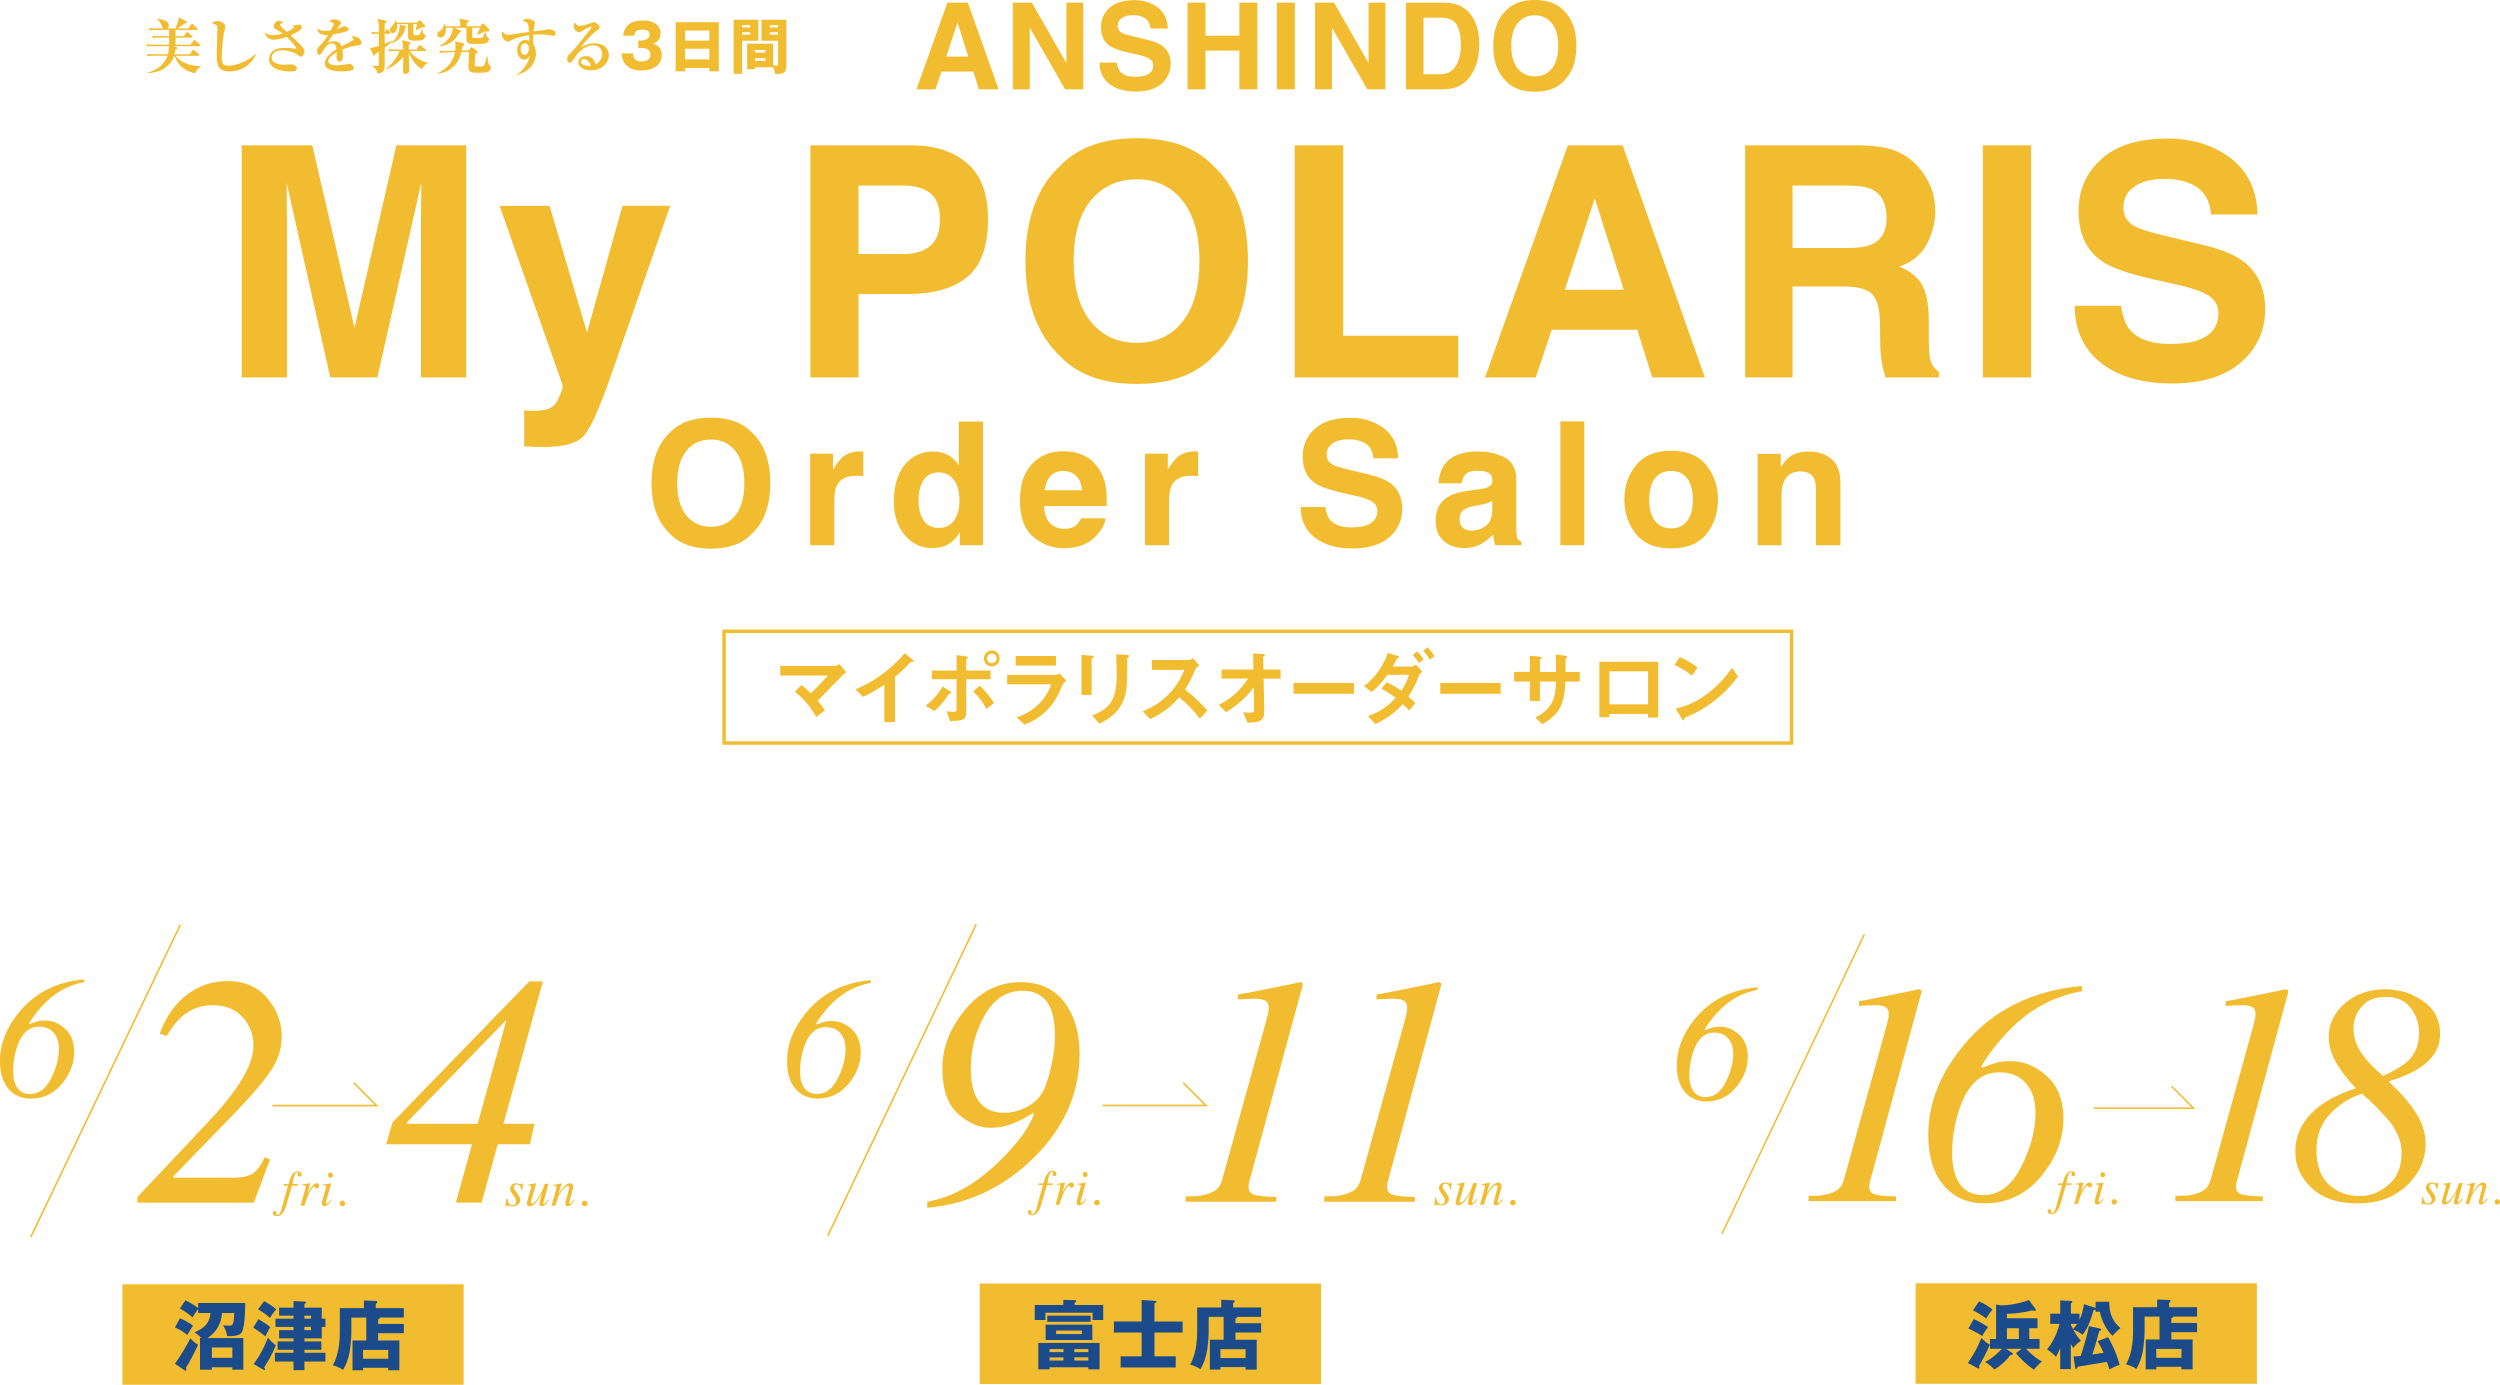 <?xml version="1.0" encoding="UTF-8"?><svg id="_レイヤー_2" xmlns="http://www.w3.org/2000/svg" width="1194.07" height="661.39" viewBox="0 0 1194.07 661.39"><defs><style>.cls-1,.cls-2,.cls-3,.cls-4,.cls-5,.cls-6,.cls-7{fill:none;stroke:#f1bc2f;stroke-miterlimit:10;}.cls-1,.cls-6{stroke-width:.74px;}.cls-2,.cls-5{stroke-width:.77px;}.cls-3{stroke-width:1.64px;}.cls-8{fill:#f1bc2f;}.cls-9{fill:#1b4b8a;}.cls-4,.cls-5,.cls-6{fill-rule:evenodd;}.cls-4,.cls-7{stroke-width:.77px;}</style></defs><g id="_レイヤー_2-2"><path class="cls-8" d="m93.24,35.01c-4.92-.95-8.4-3.88-9.89-8.4h-.14c-1.9,5.55-6.96,8.11-12.86,8.31v-.23c4.14-.81,8.46-4.14,9.69-8.08h-6.39c-1.98,0-2.56.09-3.11.2l-.46-1.06c1.35.11,2.73.17,4.08.17h6.04c.37-1.44.52-2.93.4-3.88h-7.19c-1.99,0-2.56.09-3.11.2l-.46-1.06c1.35.11,2.73.17,4.08.17h6.87v-3.39h-4.57c-2.01,0-2.56.09-3.11.2l-.49-1.06c1.35.12,2.73.17,4.11.17h4.06v-2.96h-6.21c-1.98,0-2.53.09-3.11.17l-.46-1.04c1.35.12,2.73.17,4.08.17h2.91c-.34-.26-.37-.37-.8-1.44-.49-1.21-1.15-2.3-2.24-3.02l.06-.23c1.32.14,5.64.63,5.64,3.25,0,.14,0,.92-.69,1.44h3.8c.09-.17,1.44-2.88,1.58-5.26l3.59,1.78c.29.14.37.35.37.46,0,.49-.4.52-1.18.63-1.06.86-1.24.95-3.42,2.39h5.26l1.27-1.93c.09-.14.29-.35.43-.35.2,0,.43.2.55.32l1.98,1.87c.09.09.29.29.29.46,0,.29-.29.32-.46.32h-10.18v2.96h4l1.09-1.61c.14-.2.26-.37.43-.37s.4.17.52.29l1.81,1.64c.12.11.29.23.29.43,0,.29-.29.32-.43.32h-7.71v3.39h7.19l1.29-1.9c.14-.2.29-.37.46-.37s.35.17.52.32l2.16,1.87c.14.12.29.29.29.46,0,.29-.29.32-.43.32h-12.83l1.67.4c.43.11.58.23.58.46,0,.37-.29.52-1.04.92-.03.58-.09,1.12-.32,2.1h7.28l1.24-1.81c.14-.2.26-.37.43-.37.14,0,.34.14.55.32l2.1,1.78c.11.11.32.29.32.46,0,.29-.29.32-.46.32h-10.9c1.5,2.13,5.03,4.83,12.02,4.98v.23c-1.7.86-2.47,2.42-2.73,3.19Z"/><path class="cls-8" d="m109.69,34.12c-5.81,0-6.18-3.42-6.18-8.05,0-1.9.32-10.27.32-11.99,0-1.29-.17-1.73-.4-1.98-.23-.26-1.09-.83-2.42-.92,1.09-.98,2.39-1.15,2.88-1.15,1.64,0,3.8,1.38,3.8,2.62,0,.37-.49,1.96-.58,2.3-.75,3.08-1.18,10.18-1.18,12.28,0,2.42,0,4.17,3.25,4.17,3.71,0,10.12-2.67,12.92-5.75l.17.17c-2.33,5.61-7.59,8.31-12.57,8.31Z"/><path class="cls-8" d="m143.74,27.07c-.4,0-.58-.12-2.21-1.24-.72-.52-3.42-1.81-6.67-1.81-4.05,0-5.09,2.16-5.09,3.42,0,3.48,5.12,3.48,6.21,3.48.46,0,2.5-.17,2.91-.17,2.62,0,2.91,1.73,2.91,2.01,0,1.38-1.93,1.38-2.76,1.38-8.97,0-10.56-3.77-10.56-5.78,0-1.29.6-3.05,1.84-4,1.41-1.09,3.59-1.5,6.01-1.5,1.87,0,3.51.23,4.57.43.09.03.23.06.34.06.17,0,.4-.06.4-.26,0-.37-2.76-3.65-4.69-5.49-1.93.72-3.91,1.35-6.07,1.35-2.33,0-4.11-1.27-4.34-3.48.63.52,1.61,1.35,3.71,1.35,1.24,0,2.79-.17,4.72-.83-1.58-1.15-2.27-1.52-2.79-1.78-1.18-.63-1.47-1.01-1.47-1.67,0-1.15,1.41-2.67,2.45-2.67.37,0,1.47.37,2.44.92-.2.09-1.21.29-1.38.4-.26.14-.43.37-.43.63,0,.63,1.35,1.81,3.19,3.39,1.81-.83,3.48-1.87,3.48-2.39,0-.17-.09-.32-.98-.81l.03-.06c.78.11,1.41.14,1.58.14.26,0,1.5-.37,1.75-.37.69,0,1.29.58,1.29,1.27,0,1.55-3.97,3.28-5.32,3.88.26.23,1.44,1.29,1.67,1.52,1.47,1.41,4.17,4.03,4.69,5.15.2.4.26.6.26.83,0,1.41-.83,2.68-1.7,2.68Z"/><path class="cls-8" d="m171.61,21.55c-2.73.43-4.75.75-8.05,2.13.09.49.23,1.32.23,2.67,0,.75,0,3.08-1.55,3.08-.83,0-1.5-.89-1.5-2.04,0-.34.09-1.84.09-2.13v-.29c-1.55.89-4.06,2.56-4.06,4.2,0,1.9,2.76,2.01,4.29,2.01s2.93-.2,4.4-.46c.37-.06,1.27-.17,1.44-.17,1.04,0,2.07,1.09,2.07,1.81,0,.66-.46,1.04-.86,1.18-.78.26-3.42.55-5.12.55-1.81,0-7.85-.14-7.85-3.83,0-2.9,3.39-5.41,5.58-6.79-.2-1.32-.46-2.76-2.07-2.76-1.73,0-3.05,1.44-3.88,2.85-.35.58-1.24,2.1-1.58,2.39-.17.14-.4.23-.63.23-.92,0-1.12-1.01-1.12-1.84,0-1.06.17-1.38,1.61-2.82,1.47-1.47,2.62-3.16,3.71-4.89-.52.06-.83.09-1.32.09-3.05,0-3.88-1.93-3.83-3.14.98.86,2.04,1.21,3.85,1.21.35,0,1.21-.03,2.5-.2.43-.78,1.41-2.53,1.41-3.16,0-.49-.81-.98-2.19-1.04.43-.49,1.12-1.18,2.67-1.18s3.02,1.01,3.02,1.7c0,.49-.14.66-.83,1.41-.23.23-.34.37-1.21,1.61.52-.17,2.7-1.09,3.16-1.27.26-.09.46-.14.66-.14.78,0,1.9.83,1.9,1.38s-.46.83-.89,1.01c-1.78.66-3.57,1.04-6.5,1.44-.43.66-2.42,3.45-2.73,4.06.66-.29,1.61-.72,3.11-.72,2.5,0,3.19,1.35,3.59,2.42.78-.4,4.83-2.5,5-2.59.69-.37.75-.6.75-.83,0-.37-.12-.43-1.24-.98.23-.14.58-.32,1.26-.32,1.84,0,3.8,1.61,3.8,3.11,0,.83-.49.98-1.09,1.06Z"/><path class="cls-8" d="m183.74,22.75v8.11c0,2.04-.17,3.91-3.45,4.34-.12-1.21-.81-2.82-2.82-3.71v-.23c1.41.23,2.27.23,2.44.23.72,0,1.04-.03,1.04-.83v-5.93c-.43.32-.78.55-1.7,1.12-.09.32-.29.69-.55.69-.17,0-.37-.17-.46-.37l-1.58-3.31c1.29-.03,1.55-.06,4.29-.92v-5.81c-1.75,0-2.39.06-3.16.2l-.49-1.06c1.24.12,2.45.17,3.65.17v-3.34c0-.23-.09-1.73-.58-3.16l3.88.95c.2.06.43.2.43.4s-.14.4-.95,1.01v4.14h.09l.55-1.12c.14-.29.26-.4.43-.4.14,0,.32.12.49.32l.89,1.12c.2.26.26.4.26.52,0,.17-.23.26-.43.26h-2.27v4.8c1.12-.46,2.93-1.21,3.65-1.7l.12.2c-.6.69-1.41,1.47-3.77,3.31Zm17.78,10.24c-3.16-1.84-5.32-5.12-6.27-8.2.03,1.41.2,8.28.2,8.95,0,1.21-1.18,1.5-1.81,1.5-1.12,0-1.15-.66-1.15-1.06,0-.37.12-5.92.12-7.05-3.42,4.17-7.1,5.64-8.34,6.1l-.06-.17c3.08-2.44,5.52-5.78,6.59-8.72h-1.78c-1.75,0-2.39.06-3.11.2l-.46-1.06c1.75.14,3.77.17,4.08.17h3.05c-.03-2.04-.14-2.44-.6-4.46l3.85.92c.14.03.32.17.32.35,0,.12-.06.23-.12.32-.12.12-.63.6-.75.66-.03.75-.06,1.27-.06,2.21h3.8l1.01-1.75c.14-.23.26-.37.43-.37.14,0,.32.14.55.32l2.19,1.75c.14.11.29.26.29.43,0,.26-.26.32-.46.32h-7.28c.98,1.52,3.57,4.4,8.57,5.64v.2c-1.27.63-1.96,1.24-2.79,2.82Zm.49-14.06c-.49.26-.95.49-4.4.49-2.27,0-2.62-.89-2.73-1.7-.03-.2-.03-.81-.09-6.18h-5.18c0,.2.06.49.06.89,0,1.9-.89,3.39-2.07,3.39-.26,0-1.5-.2-1.5-1.44,0-.66.14-.83,1.47-2.27.95-1.01,1.18-1.81,1.35-2.62l.14.03c.06.2.35,1.15.37,1.32h9.55l1.04-.89c.17-.17.32-.29.46-.29s.32.14.49.32l1.81,1.9c.14.17.29.37.29.6,0,.58-.58.72-1.84.66-.92.49-1.81.95-2.7,1.47l-.11-.12c.23-.58.63-2.21.72-2.96h-1.73c0,.58,0,4.4.06,4.66.11.58.72.63.92.63,1.55,0,1.78,0,2.24-.72.11-.17.52-.92.89-2.24h.2c.23,1.81.43,2.13.89,2.44.34.23.63.46.63.95s-.49,1.29-1.24,1.67Zm-8.4-5.87c-.37,1.98-1.29,5.58-6.82,7.85l-.03-.2c2.93-2.39,4.08-5.49,4.17-8.83l2.79.55c.23.06.43.09.43.23,0,.23-.35.35-.55.4Z"/><path class="cls-8" d="m232.72,15.05c-.35,0-.78-.03-1.12-.06-.92.46-1.93.89-3.59,1.58l-.14-.17c.26-.52.86-1.7,1.44-3.14h-3.77v3.91c0,.37.09.89.49.95.29.06,2.99.06,3.22.06,1.09,0,1.61-.11,2.27-2.9h.23c.4,1.44.58,2.1,1.18,2.56.6.46.66.52.66.75,0,.55-.4,1.55-1.35,1.98-1.01.43-3.54.43-4.92.43-2.91,0-4.26,0-4.52-1.75-.06-.49-.06-4.86-.06-5.98h-5.84l2.96,1.27c.32.14.43.23.43.43,0,.35-.49.63-1.04.78-1.93,3.39-3.97,5.58-9.32,6.5l-.06-.23c2.79-1.55,5.46-3.83,6.24-7.33.06-.2.2-.81.17-1.41h-3.37c.03.2.06.49.06.92,0,2.07-1.06,3.71-2.5,3.71-1.04,0-1.67-.86-1.67-1.61,0-.63.2-.78,1.21-1.5,1.01-.69,1.87-1.55,2.16-3.31h.23c.2.4.29.63.4,1.09h7.1c-.03-1.04-.06-2.47-.55-3.65l3.94.72c.37.06.6.14.6.43,0,.26-.14.4-.98.89v1.61h6.47l.86-1.06c.12-.14.32-.32.49-.32.2,0,.34.14.46.26l2.27,2.36c.06.06.29.35.29.6,0,.6-.6.63-1.06.63Zm-.2,19.41c-.46.14-.92.29-4.2.29-2.88,0-4.6,0-4.6-2.9,0-1.12.26-6.07.29-7.08l-3.62.09c-.63,2.39-2.47,9.18-11.36,10.38l-.06-.2c4.49-2.19,7.39-5.44,8.37-10.12l-4.03.11c-1.29.03-2.1.06-3.11.26l-.49-1.06c1.67.14,3.74.09,4.11.09l3.62-.09c.06-.46.14-1.06.14-2.07,0-1.21-.11-1.87-.23-2.47l3.88,1.01c.23.06.55.14.55.46,0,.29-.26.52-.83.92-.11.72-.2,1.21-.4,2.1l3.19-.09,1.12-1.24c.12-.11.29-.32.4-.32.14,0,.43.17.52.26l1.96,1.47c.14.11.35.29.35.52,0,.43-.4.66-1.06,1.06-.12,1.67-.26,4.08-.26,5.03s.58.92,2.59.92c1.64,0,2.3-.2,3.13-5.12h.2c.49,3.88.63,4.06,1.44,4.86.26.26.32.4.32.72,0,.72-.4,1.73-1.93,2.21Z"/><path class="cls-8" d="m264.3,17.12c-.49,0-2.59-.43-3.02-.49-1.27-.14-2.47-.2-3.71-.2-1.41,0-2.27.06-2.88.12-.12,1.98-.14,3.19-.06,4.17.43.89,1.35,2.62,1.35,4.92,0,4.66-3.6,8.74-9.12,10.24l-.11-.2c3.16-1.78,5.87-5.92,6.18-8.89-.52.66-1.35,1.73-2.59,1.73-1.81,0-3.34-2.01-3.34-4.43s1.47-5,3.8-5c.75,0,1.41.23,1.99.4,0-.14-.03-1.81-.06-2.7-1.5.2-5.58.78-9.12,2.73-.29.17-.69.35-1.04.35-1.06,0-2.88-1.55-2.88-3.62,0-.69.17-.92.43-1.27.72,1.12,1.21,1.67,2.45,1.67.63,0,.75,0,5.75-.78.58-.09,3.62-.52,4.31-.63-.17-4.2-.4-4.8-3.05-5.18.49-.55.95-1.09,2.36-1.09s3.59,1.06,3.59,2.01c0,.14-.2.86-.26,1.15-.26,1.04-.4,2.3-.46,2.85,1.78-.2,5.09-.58,6.56-.92.23-.06.63-.12.92-.12.69,0,3.11.72,3.11,2.01,0,.75-.6,1.18-1.12,1.18Zm-13.6,3.57c-1.21,0-2.04,1.35-2.04,2.85s.92,2.73,1.87,2.73,2.1-1.41,2.1-3.05c0-1.47-.78-2.53-1.93-2.53Z"/><path class="cls-8" d="m282.25,33.57c-3.22,0-6.04-1.38-6.04-3.83,0-2.07,2.27-2.96,3.77-2.96,1.35,0,3.74.75,4.4,3.85,1.75-.43,3.22-2.62,3.22-4.83s-1.38-4.14-4.14-4.14c-5.18,0-8.14,4.54-9.69,6.93-.34.55-.86,1.35-1.58,1.35-.89,0-1.32-.98-1.32-1.87,0-1.12.63-1.75,2.13-3.22,1.24-1.21,1.9-2.04,6.99-8.4.95-1.18,2.1-2.62,2.45-3.19.09-.11.14-.29.14-.37,0-.12-.06-.23-.26-.23-.55,0-4.4,2.07-4.57,2.21-.46.35-.72.52-1.09.52-1.06,0-2.59-1.09-2.59-2.82,0-.63.23-1.32.58-1.81.6,1.04,1.06,1.61,2.19,1.61,1.47,0,4.4-.95,5.24-1.27.26-.09,1.21-.46,1.41-.46,1.15,0,2.88,1.41,2.88,2.33,0,.72-.26.89-1.73,1.9-1.06.72-6.13,5.75-7.19,7.68,1.73-.89,3.77-1.87,6.62-1.87,5.26,0,6.76,3.62,6.76,5.7,0,3.28-3.02,7.19-8.54,7.19Zm-3.39-5.35c-.55,0-1.38.37-1.38,1.24,0,1.67,3.11,2.13,3.74,2.13.49,0,.69-.06.98-.12-.75-2.7-2.62-3.25-3.34-3.25Z"/><path class="cls-8" d="m304.85,22.9v-3.51h1.44c.55,0,3.97-.32,3.97-2.82s-2.56-2.39-3.42-2.39c-2.21,0-3.77.34-3.83,2.85h-5.38c.63-5.41,4.43-7.28,9.41-7.28,5.38,0,8.46,2.47,8.46,6.16,0,3.48-2.39,4.43-3.51,4.89,1.32.49,4.08,1.55,4.08,5.41,0,5.12-4.54,7.48-9.72,7.48s-9.06-2.3-9.46-8.2h5.41c.06,1.09.26,3.88,4.11,3.88.55,0,4.26-.09,4.26-3.22,0-1.84-1.29-3.25-4.11-3.25h-1.7Z"/><path class="cls-8" d="m327.22,32.48v1.58h-4.52V10.59h20.62v23.47h-4.52v-1.58h-11.59Zm11.59-13.09v-4.8h-11.59v4.8h11.59Zm0,8.97v-5.09h-11.59v5.09h11.59Z"/><path class="cls-8" d="m362.23,9.44v10.01h-7.79v15.79h-4.03V9.44h11.82Zm-3.94,3.71v-1.18h-3.85v1.18h3.85Zm-3.85,2.24v1.21h3.85v-1.21h-3.85Zm6.15,16.74v.92h-3.74v-12.2h12.45v10.33c.86.12,1.32.14,1.58.14.75,0,.78-.29.78-1.01v-10.87h-7.94v-10.01h11.85v22.35c0,2.91-1.01,3.39-5.32,3.65-.12-.75-.29-2.04-.98-3.31h-8.69Zm4.98-6.99v-1.27h-4.98v1.27h4.98Zm-4.98,2.67v1.29h4.98v-1.29h-4.98Zm10.93-14.67v-1.18h-3.83v1.18h3.83Zm-3.83,2.24v1.21h3.83v-1.21h-3.83Z"/><path class="cls-8" d="m464.9,34.15h-15.25l-2.87,8.51h-9.04l14.77-41.4h9.77l14.66,41.4h-9.38l-2.67-8.51Zm-2.42-7.13l-5.17-16.29-5.34,16.29h10.5Z"/><path class="cls-8" d="m517.4,42.66h-8.65l-16.91-29.41v29.41h-8.06V1.26h9.07l16.49,28.9V1.26h8.06v41.4Z"/><path class="cls-8" d="m542.21,36.68c2.04,0,3.7-.22,4.97-.67,2.42-.86,3.62-2.46,3.62-4.8,0-1.37-.6-2.42-1.8-3.17-1.2-.73-3.08-1.38-5.65-1.94l-4.38-.98c-4.31-.97-7.28-2.03-8.93-3.17-2.79-1.91-4.18-4.9-4.18-8.96,0-3.71,1.35-6.79,4.04-9.24,2.7-2.45,6.66-3.68,11.88-3.68,4.36,0,8.08,1.16,11.16,3.47,3.08,2.31,4.7,5.67,4.84,10.07h-8.31c-.15-2.49-1.24-4.26-3.26-5.31-1.35-.69-3.02-1.04-5.03-1.04-2.23,0-4.01.45-5.34,1.35-1.33.9-1.99,2.15-1.99,3.76,0,1.48.66,2.58,1.97,3.31.84.49,2.64,1.06,5.39,1.71l7.13,1.71c3.13.75,5.49,1.75,7.08,3,2.47,1.95,3.71,4.77,3.71,8.45s-1.45,6.92-4.34,9.42c-2.89,2.5-6.98,3.75-12.26,3.75s-9.63-1.23-12.72-3.69c-3.09-2.46-4.63-5.85-4.63-10.15h8.26c.26,1.89.78,3.3,1.54,4.24,1.4,1.7,3.81,2.56,7.22,2.56Z"/><path class="cls-8" d="m591.96,42.66v-18.48h-16.18v18.48h-8.57V1.26h8.57v15.78h16.18V1.26h8.59v41.4h-8.59Z"/><path class="cls-8" d="m609.87,1.26h8.59v41.4h-8.59V1.26Z"/><path class="cls-8" d="m661.73,42.66h-8.65l-16.91-29.41v29.41h-8.06V1.26h9.07l16.49,28.9V1.26h8.06v41.4Z"/><path class="cls-8" d="m689.35,42.66h-17.83V1.26h17.83c2.56.04,4.7.34,6.4.9,2.9.95,5.25,2.71,7.05,5.25,1.44,2.06,2.42,4.29,2.95,6.68.52,2.4.79,4.68.79,6.85,0,5.5-1.11,10.17-3.31,13.99-3,5.15-7.62,7.72-13.87,7.72Zm6.43-30.84c-1.33-2.25-3.96-3.37-7.89-3.37h-7.98v27.02h7.98c4.08,0,6.93-2.01,8.54-6.04.88-2.21,1.32-4.84,1.32-7.89,0-4.21-.66-7.45-1.97-9.72Z"/><path class="cls-8" d="m733.09,43.81c-5.92,0-10.44-1.61-13.57-4.83-4.19-3.95-6.29-9.64-6.29-17.08s2.1-13.27,6.29-17.08c3.13-3.22,7.65-4.83,13.57-4.83s10.44,1.61,13.57,4.83c4.17,3.8,6.26,9.49,6.26,17.08s-2.09,13.13-6.26,17.08c-3.13,3.22-7.65,4.83-13.57,4.83Zm8.17-11.12c2-2.53,3-6.12,3-10.79s-1.01-8.23-3.02-10.77-4.73-3.81-8.16-3.81-6.16,1.26-8.2,3.79c-2.04,2.53-3.06,6.12-3.06,10.78s1.02,8.26,3.06,10.79c2.04,2.53,4.77,3.79,8.2,3.79s6.15-1.26,8.17-3.79Z"/><path class="cls-8" d="m137.04,180.3h-21.59v-110.89h33.7l20.16,87.19,20.01-87.19h33.33v110.89h-21.59v-75c0-2.16.03-5.18.08-9.07.05-3.89.08-6.88.08-8.99l-20.99,93.06h-22.49l-20.84-93.06c0,2.11.02,5.1.08,8.99.05,3.89.08,6.91.08,9.07v75Z"/><path class="cls-8" d="m280.38,158.78l16.93-60.48h22.79l-28.14,80.65c-5.42,15.55-9.7,25.19-12.86,28.93-3.16,3.74-9.48,5.6-18.96,5.6-1.91,0-3.44-.01-4.59-.04-1.15-.03-2.88-.11-5.19-.26v-17.15l2.71.15c2.11.1,4.11.03,6.02-.23,1.91-.25,3.51-.83,4.81-1.73,1.25-.85,2.42-2.63,3.5-5.34,1.08-2.71,1.52-4.36,1.32-4.96l-30.09-85.61h23.85l17.9,60.48Z"/><path class="cls-8" d="m433.61,140.43h-23.55v39.87h-23.02v-110.89h48.3c11.13,0,20.01,2.86,26.63,8.58,6.62,5.72,9.93,14.57,9.93,26.56,0,13.09-3.31,22.34-9.93,27.76-6.62,5.42-16.07,8.12-28.36,8.12Zm10.83-23.1c3.01-2.66,4.51-6.87,4.51-12.64s-1.52-9.88-4.55-12.34c-3.04-2.46-7.29-3.69-12.75-3.69h-21.59v32.65h21.59c5.47,0,9.73-1.33,12.79-3.99Z"/><path class="cls-8" d="m542.95,183.38c-15.85,0-27.96-4.31-36.34-12.94-11.23-10.58-16.85-25.83-16.85-45.74s5.62-35.56,16.85-45.74c8.38-8.63,20.49-12.94,36.34-12.94s27.96,4.31,36.33,12.94c11.18,10.18,16.78,25.43,16.78,45.74s-5.59,35.16-16.78,45.74c-8.38,8.63-20.49,12.94-36.33,12.94Zm21.89-29.79c5.37-6.77,8.05-16.4,8.05-28.89s-2.7-22.05-8.09-28.85c-5.39-6.8-12.68-10.19-21.85-10.19s-16.5,3.39-21.97,10.16c-5.47,6.77-8.2,16.4-8.2,28.89s2.73,22.12,8.2,28.89c5.47,6.77,12.79,10.16,21.97,10.16s16.47-3.38,21.89-10.16Z"/><path class="cls-8" d="m618.37,69.41h23.17v90.95h54.92v19.94h-78.09v-110.89Z"/><path class="cls-8" d="m782.02,157.5h-40.85l-7.67,22.79h-24.22l39.57-110.89h26.18l39.27,110.89h-25.13l-7.15-22.79Zm-6.47-19.11l-13.84-43.63-14.29,43.63h28.14Z"/><path class="cls-8" d="m880.08,136.81h-23.92v43.48h-22.64v-110.89h54.39c7.77.15,13.75,1.1,17.94,2.86,4.19,1.76,7.74,4.34,10.65,7.75,2.41,2.81,4.31,5.92,5.72,9.33,1.4,3.41,2.11,7.3,2.11,11.66,0,5.27-1.33,10.45-3.99,15.53-2.66,5.09-7.05,8.69-13.17,10.8,5.12,2.06,8.74,4.98,10.87,8.76,2.13,3.79,3.2,9.57,3.2,17.34v7.45c0,5.07.2,8.5.6,10.31.6,2.86,2,4.96,4.21,6.32v2.78h-25.5c-.7-2.46-1.2-4.44-1.5-5.94-.6-3.11-.93-6.29-.98-9.55l-.15-10.31c-.1-7.07-1.39-11.79-3.87-14.14s-7.13-3.54-13.96-3.54Zm14.07-20.16c4.61-2.11,6.92-6.27,6.92-12.49,0-6.72-2.23-11.23-6.7-13.54-2.51-1.3-6.27-1.96-11.28-1.96h-26.93v29.79h26.25c5.22,0,9.13-.6,11.74-1.81Z"/><path class="cls-8" d="m947.07,69.41h23.02v110.89h-23.02v-110.89Z"/><path class="cls-8" d="m1036.55,164.27c5.47,0,9.9-.6,13.32-1.81,6.47-2.31,9.7-6.59,9.7-12.86,0-3.66-1.61-6.49-4.81-8.5-3.21-1.96-8.25-3.69-15.12-5.19l-11.74-2.63c-11.54-2.61-19.51-5.44-23.92-8.5-7.47-5.12-11.21-13.12-11.21-24,0-9.93,3.61-18.18,10.83-24.75,7.22-6.57,17.83-9.85,31.82-9.85,11.69,0,21.65,3.1,29.9,9.29,8.25,6.19,12.58,15.18,12.98,26.97h-22.27c-.4-6.67-3.31-11.41-8.73-14.22-3.61-1.85-8.1-2.78-13.47-2.78-5.97,0-10.73,1.2-14.29,3.61-3.56,2.41-5.34,5.77-5.34,10.08,0,3.96,1.75,6.92,5.27,8.88,2.26,1.3,7.07,2.83,14.44,4.59l19.11,4.59c8.38,2.01,14.69,4.69,18.96,8.05,6.62,5.22,9.93,12.76,9.93,22.64s-3.87,18.54-11.62,25.24c-7.75,6.7-18.69,10.04-32.84,10.04s-25.8-3.3-34.08-9.89c-8.28-6.59-12.41-15.66-12.41-27.2h22.12c.7,5.07,2.08,8.85,4.14,11.36,3.76,4.56,10.21,6.85,19.33,6.85Z"/><path class="cls-8" d="m339.56,262.06c-8.45,0-14.91-2.3-19.38-6.9-5.99-5.64-8.99-13.78-8.99-24.39s3-18.96,8.99-24.39c4.47-4.6,10.93-6.9,19.38-6.9s14.91,2.3,19.38,6.9c5.96,5.43,8.95,13.56,8.95,24.39s-2.98,18.75-8.95,24.39c-4.47,4.6-10.93,6.9-19.38,6.9Zm11.67-15.89c2.86-3.61,4.29-8.75,4.29-15.41s-1.44-11.76-4.31-15.39c-2.88-3.62-6.76-5.44-11.66-5.44s-8.8,1.81-11.72,5.42c-2.92,3.61-4.37,8.75-4.37,15.41s1.46,11.8,4.37,15.41c2.92,3.61,6.82,5.42,11.72,5.42s8.79-1.81,11.67-5.42Z"/><path class="cls-8" d="m409.06,227.23c-4.6,0-7.69,1.5-9.27,4.49-.88,1.69-1.32,4.28-1.32,7.78v20.9h-11.51v-43.73h10.91v7.62c1.77-2.92,3.3-4.91,4.61-5.98,2.14-1.79,4.92-2.69,8.35-2.69.21,0,.39,0,.54.02.15.01.47.03.98.06v11.72c-.72-.08-1.36-.13-1.93-.16s-1.02-.04-1.36-.04Z"/><path class="cls-8" d="m469.53,201.35v59.06h-11.11v-6.06c-1.63,2.59-3.49,4.48-5.58,5.66-2.09,1.18-4.68,1.77-7.78,1.77-5.11,0-9.41-2.07-12.9-6.2-3.49-4.13-5.24-9.43-5.24-15.91,0-7.46,1.72-13.33,5.16-17.61,3.44-4.28,8.03-6.42,13.78-6.42,2.65,0,5,.58,7.06,1.75,2.06,1.16,3.73,2.78,5.02,4.83v-20.86h11.6Zm-30.81,37.47c0,4.04.8,7.26,2.41,9.67,1.58,2.43,3.99,3.65,7.22,3.65s5.7-1.2,7.38-3.61c1.69-2.41,2.53-5.52,2.53-9.35,0-5.35-1.35-9.17-4.05-11.47-1.66-1.39-3.58-2.09-5.78-2.09-3.34,0-5.8,1.26-7.36,3.79-1.56,2.53-2.35,5.66-2.35,9.41Z"/><path class="cls-8" d="m528.04,247.57c-.29,2.59-1.65,5.23-4.05,7.9-3.75,4.25-8.99,6.38-15.73,6.38-5.56,0-10.47-1.79-14.72-5.38s-6.38-9.42-6.38-17.49c0-7.57,1.92-13.37,5.76-17.41,3.84-4.04,8.82-6.06,14.95-6.06,3.64,0,6.91.68,9.83,2.05,2.92,1.36,5.32,3.52,7.22,6.46,1.71,2.59,2.82,5.6,3.33,9.03.29,2.01.41,4.89.36,8.67h-29.93c.16,4.39,1.54,7.46,4.13,9.23,1.58,1.1,3.48,1.64,5.7,1.64,2.35,0,4.27-.67,5.74-2.01.8-.72,1.51-1.72,2.13-3.01h11.68Zm-11.31-13.4c-.19-3.02-1.1-5.32-2.75-6.88-1.64-1.56-3.68-2.35-6.12-2.35-2.65,0-4.7.83-6.16,2.49-1.46,1.66-2.37,3.91-2.75,6.74h17.77Z"/><path class="cls-8" d="m568.97,227.23c-4.6,0-7.69,1.5-9.27,4.49-.88,1.69-1.32,4.28-1.32,7.78v20.9h-11.51v-43.73h10.91v7.62c1.77-2.92,3.3-4.91,4.61-5.98,2.14-1.79,4.92-2.69,8.35-2.69.21,0,.39,0,.54.02.15.01.47.03.98.06v11.72c-.72-.08-1.36-.13-1.93-.16s-1.02-.04-1.36-.04Z"/><path class="cls-8" d="m645.55,251.87c2.92,0,5.28-.32,7.1-.96,3.45-1.23,5.18-3.52,5.18-6.86,0-1.95-.86-3.46-2.57-4.53-1.71-1.04-4.4-1.97-8.06-2.77l-6.26-1.4c-6.15-1.39-10.41-2.9-12.76-4.53-3.99-2.73-5.98-6.99-5.98-12.8,0-5.3,1.93-9.7,5.78-13.2,3.85-3.5,9.51-5.26,16.97-5.26,6.23,0,11.55,1.65,15.95,4.96,4.4,3.3,6.71,8.1,6.92,14.38h-11.88c-.21-3.56-1.77-6.08-4.65-7.58-1.93-.99-4.32-1.48-7.18-1.48-3.18,0-5.72.64-7.62,1.93-1.9,1.28-2.85,3.08-2.85,5.38,0,2.11.94,3.69,2.81,4.73,1.2.7,3.77,1.51,7.7,2.45l10.19,2.45c4.47,1.07,7.84,2.5,10.11,4.29,3.53,2.78,5.3,6.81,5.3,12.08s-2.07,9.89-6.2,13.46c-4.13,3.57-9.97,5.36-17.51,5.36s-13.76-1.76-18.18-5.28c-4.41-3.52-6.62-8.35-6.62-14.5h11.8c.37,2.7,1.11,4.72,2.21,6.06,2.01,2.43,5.44,3.65,10.31,3.65Z"/><path class="cls-8" d="m690.29,221.41c3.02-3.85,8.21-5.78,15.57-5.78,4.79,0,9.04.95,12.76,2.85,3.72,1.9,5.58,5.48,5.58,10.75v20.06c0,1.39.03,3.08.08,5.06.08,1.5.31,2.51.68,3.05.37.54.94.98,1.69,1.32v1.69h-12.44c-.35-.88-.59-1.71-.72-2.49s-.24-1.66-.32-2.65c-1.58,1.71-3.4,3.17-5.46,4.37-2.46,1.42-5.24,2.13-8.35,2.13-3.96,0-7.23-1.13-9.81-3.39-2.58-2.26-3.87-5.46-3.87-9.61,0-5.38,2.07-9.27,6.22-11.67,2.27-1.31,5.62-2.25,10.03-2.81l3.89-.48c2.11-.27,3.62-.6,4.53-1,1.63-.7,2.45-1.78,2.45-3.25,0-1.79-.62-3.03-1.87-3.71-1.24-.68-3.07-1.02-5.48-1.02-2.7,0-4.61.67-5.74,2.01-.8.99-1.34,2.33-1.61,4.01h-11.03c.24-3.82,1.31-6.97,3.21-9.43Zm8.51,30.73c1.07.88,2.38,1.32,3.93,1.32,2.46,0,4.73-.72,6.8-2.17,2.07-1.44,3.15-4.08,3.23-7.9v-4.25c-.72.46-1.45.82-2.19,1.1-.74.28-1.75.54-3.03.78l-2.57.48c-2.41.43-4.13.95-5.18,1.56-1.77,1.04-2.65,2.66-2.65,4.86,0,1.95.55,3.36,1.65,4.21Z"/><path class="cls-8" d="m745.27,201.27h11.43v59.14h-11.43v-59.14Z"/><path class="cls-8" d="m815.01,222.22c3.69,4.63,5.54,10.1,5.54,16.41s-1.85,11.91-5.54,16.47c-3.69,4.56-9.3,6.84-16.81,6.84s-13.12-2.28-16.81-6.84c-3.69-4.56-5.54-10.05-5.54-16.47s1.85-11.78,5.54-16.41c3.69-4.63,9.29-6.94,16.81-6.94s13.12,2.31,16.81,6.94Zm-16.85,2.73c-3.34,0-5.92,1.18-7.72,3.55s-2.71,5.74-2.71,10.13.9,7.77,2.71,10.15c1.81,2.38,4.38,3.57,7.72,3.57s5.91-1.19,7.7-3.57c1.79-2.38,2.69-5.76,2.69-10.15s-.9-7.76-2.69-10.13-4.36-3.55-7.7-3.55Z"/><path class="cls-8" d="m860,225.15c-3.88,0-6.54,1.65-7.98,4.94-.75,1.74-1.12,3.96-1.12,6.66v23.67h-11.4v-43.65h11.03v6.38c1.47-2.25,2.86-3.87,4.17-4.85,2.35-1.77,5.34-2.65,8.95-2.65,4.52,0,8.22,1.18,11.09,3.55,2.88,2.37,4.31,6.29,4.31,11.78v29.45h-11.72v-26.6c0-2.3-.31-4.07-.92-5.3-1.12-2.25-3.26-3.37-6.42-3.37Z"/><rect class="cls-3" x="345.84" y="301.51" width="509.85" height="53.4"/><path class="cls-8" d="m402.37,322.6c-1.01.97-6.77,6.77-11.8,12.12,1.54,1.83,2.35,2.84,3.41,4.5l-4.1,3.28c-3.04-5.59-7.01-9.57-10.22-12.16l3.16-3.16c1.54,1.22,2.72,2.27,4.46,3.97,3.16-3.16,5.47-5.55,8.23-8.51h-22.83v-4.58h26.27c.57,0,1.22-.45,1.91-.89l3.37,3.93c-.81.61-1.42,1.09-1.87,1.5Z"/><path class="cls-8" d="m435.41,316.24c-.61.04-.69.12-1.26.73-2.03,2.31-4.3,4.42-6.69,6.33v21.61h-5.07v-17.84c-2.76,1.82-5.47,3.53-10.22,5.76l-3.53-3.61c8.47-3.32,17.39-9.97,23.51-17.23l3.53,2.92c.16.12.69.65.69.97,0,.28-.16.32-.97.36Z"/><path class="cls-8" d="m453.89,331.2c-.53.16-.57.16-.69.33-2.11,3.08-3.49,5.07-6.93,8.07l-4.18-2.59c2.96-2.07,5.8-5.15,8.19-9.12l3.33,2.19c.16.08.77.49.77.77,0,.24-.24.32-.49.36Zm7.58-6.77v15.49c0,3.77-.97,4.42-7.74,4.46l-1.54-4.7c.81.16,1.99.32,3.2.32,1.3,0,1.5-.32,1.5-1.3v-14.27h-11.8v-4.18h11.8v-7.34l4.38.57c.65.08,1.09.2,1.09.57,0,.2-.16.33-.53.57-.16.08-.36.24-.36.45v5.19h11.64v4.18h-11.64Zm9.73,14.23c-1.78-3.36-3.73-5.92-6.41-8.43l3.12-2.68c3.24,2.72,5.76,6.53,6.85,8.23l-3.57,2.88Zm2.51-20.39c-2.15,0-3.77-1.74-3.77-3.81s1.66-3.81,3.77-3.81,3.73,1.66,3.73,3.81-1.66,3.81-3.73,3.81Zm0-6.12c-1.3,0-2.27,1.05-2.27,2.31s1.01,2.31,2.27,2.31,2.27-1.01,2.27-2.31-1.01-2.31-2.27-2.31Z"/><path class="cls-8" d="m507.32,327.39c-1.54,3.65-3.04,7.34-6.69,11.27-4.14,4.46-8.6,6.33-11.27,7.46l-3.77-3.49c2.43-.85,6.97-2.47,11.35-7.18,3.41-3.69,4.58-6.97,5.15-8.6h-21.04v-4.46h22.99c.65,0,1.5-.49,1.99-.77l3.28,3.49c-1.42,1.14-1.87,2.03-1.99,2.27Zm-22.22-9.49v-4.58h19.26v4.58h-19.26Z"/><path class="cls-8" d="m522.04,314.21c-.61.45-.65.49-.65.61v17.11h-4.82v-19.14l4.82.41c.33.04,1.05.08,1.05.45,0,.2-.24.41-.41.57Zm16.83-.28c-.53.53-.53.65-.53,1.78-.04.36.04,2.19.04,2.59,0,7.91-.08,11.11-1.38,15.04-2.39,7.18-7.66,10.18-11.88,12.33l-3.53-3.93c8.31-3.28,11.8-7.14,11.8-19.38,0-.97-.08-6.61-.28-9.85l5.19.28c.2,0,1.01.04,1.01.53,0,.12-.04.28-.45.61Z"/><path class="cls-8" d="m573.12,343.2c-3.69-4.54-6.57-7.46-9.89-10.14-3.24,3.61-6.24,6.69-13.87,10.42l-3.57-3.69c2.64-1.14,7.78-3.28,12.93-8.76,4.38-4.66,5.96-8.76,6.89-11.07h-15.45v-4.7h17.47c.77,0,1.38-.41,2.11-.89l3.12,3.45c-.81.57-1.7,1.26-2.19,2.43-1.38,3.24-2.15,5.11-4.7,9.08,3.93,2.96,7.42,6.41,10.74,10.01l-3.61,3.85Z"/><path class="cls-8" d="m603.56,324.15l.28,15.41c.08,5.11-2.55,5.55-8.07,5.59l-1.99-4.99c.49.08,1.82.28,3.08.28,1.66,0,2.11-.41,2.11-1.22l-.16-10.99c-3.28,4.82-8.27,8.8-13.18,11.96l-3.53-3.53c6.28-3,11.07-7.82,13.99-12.53h-12.65v-4.34h15.24l-.16-7.66,4.7.24c.24,0,.93.04.93.53,0,.12-.04.24-.32.45-.45.32-.53.41-.53.61l.16,5.84h8.19v4.34h-8.11Z"/><path class="cls-8" d="m617.83,331.36v-5.15h28.83v5.15h-28.83Z"/><path class="cls-8" d="m677.59,322.97c-.97,2.63-1.91,5.07-4.91,9.73.85.73,1.7,1.46,3.37,3.12l-3,3.49c-1.14-1.3-2.07-2.11-3.12-2.96-3.61,3.93-6.77,6.32-12.93,9.49l-3.65-3.81c7.01-2.39,10.54-5.88,13.3-8.72-2.35-1.78-4.22-2.96-6.85-4.38l2.43-3.08c1.46.65,3.32,1.5,7.09,4.01,1.82-2.72,2.72-4.5,3.57-7.54h-10.26c-1.82,2.51-4.09,5.51-7.5,8.19l-3.69-2.84c5.59-3.85,9.61-10.5,11.43-15.81l4.58,1.38c.28.08.81.28.81.61,0,.2-.16.28-.81.57-.2.08-.2.16-.49.73-.28.65-.89,1.7-1.78,3.2h9.28c.53,0,1.34-.65,1.82-.97l3.08,3.49c-1.18.81-1.54,1.38-1.78,2.11Zm.12-6.28c-.85-1.5-1.74-2.59-2.96-3.77l2.15-1.78c.77.77,2.03,2.07,3.04,3.85l-2.23,1.7Zm5.23-1.62c-.77-1.26-1.78-2.84-3.2-4.26l2.07-1.66c.97.97,2.31,2.43,3.32,4.26l-2.19,1.66Z"/><path class="cls-8" d="m687.92,331.36v-5.15h28.83v5.15h-28.83Z"/><path class="cls-8" d="m747.68,325.52c-.45,11.55-3.12,15.61-10.99,20.39l-3.32-3.16c7.34-4.01,9.65-8.15,9.81-17.23h-7.66v9.28h-4.82v-9.28h-7.5v-4.62h7.5v-7.74l4.46.49c.93.12,1.22.16,1.22.57,0,.16-.08.24-.32.41-.45.32-.53.41-.53.61v5.68h7.66c0-3.08,0-5.8-.08-8.35l4.18.57c.32.04,1.26.16,1.26.65,0,.16-.12.28-.37.49-.28.24-.37.32-.45.53v6.12h6.81v4.62h-6.85Z"/><path class="cls-8" d="m787.16,342.75v-1.74h-18.45v1.58h-4.82v-26.51h28.1v26.68h-4.82Zm0-22.1h-18.45v15.77h18.45v-15.77Z"/><path class="cls-8" d="m808.12,322.73c-2.31-1.91-5.07-3.65-8.31-5.11l2.47-3.81c2.68,1.18,5.96,2.92,8.51,5.03l-2.68,3.89Zm11.88,11.03c-6.41,5.19-10.26,6.89-15.28,9.04-.2.57-.28,1.26-.61,1.26-.24,0-.61-.24-.89-.77l-2.84-4.87c3.24-.77,8.55-2.15,15.04-7.01,6.2-4.62,10.09-9.97,11.88-12.41l2.8,4.05c-1.58,2.11-4.74,6.37-10.09,10.7Z"/><path class="cls-8" d="m40.33,469.06c-2.94.56-5.61,1.37-7.99,2.43-2.38,1.06-4.68,2.43-6.9,4.11-2.49,1.9-4.86,4.22-7.1,6.96-2.25,2.74-3.73,4.86-4.46,6.36l.28.2c1.9-.72,3.26-1.18,4.07-1.38.82-.2,1.97-.3,3.47-.3,3.37,0,6.5,1.31,9.39,3.94,2.89,2.62,4.33,6.32,4.33,11.09,0,5.06-1.71,9.83-5.14,14.3-4.07,5.3-9.24,7.96-15.53,7.96-4.49,0-8.08-1.58-10.76-4.74-2.68-3.16-4.01-7.56-4.01-13.21,0-8.17,3.05-15.96,9.15-23.37,7.57-9.24,17.94-14.46,31.1-15.66l.08,1.32Zm-15.95,46.06c2.5-4.96,3.75-9.7,3.75-14.22,0-3.13-.82-5.67-2.47-7.61s-4.01-2.91-7.08-2.91c-4.79,0-8.27,3.21-10.43,9.64-1.26,3.8-1.89,7.64-1.89,11.49,0,2.55.35,4.65,1.04,6.31,1.28,3.16,3.67,4.74,7.14,4.74,4.12,0,7.43-2.48,9.93-7.43Z"/><path class="cls-8" d="m65.62,571.74l32.99-34.97c5.65-5.96,10.16-11.3,13.51-16.04,5.96-8.35,8.93-15.42,8.93-21.23,0-5.4-1.74-9.98-5.23-13.74-3.49-3.77-8.26-5.65-14.32-5.65-5.7,0-10.69,1.91-14.97,5.73-2.29,2.09-4.61,5.09-6.95,9.01l-3.28-1.15c3.92-10.59,10.08-17.92,18.48-21.99,4.38-2.09,9.04-3.13,13.97-3.13,7.99,0,14.29,2.72,18.9,8.17,4.61,5.45,6.91,11.5,6.91,18.17,0,5.8-1.71,11.28-5.14,16.42-3.43,5.14-9.23,11.94-17.42,20.39l-29.15,30.08v.69h28.62c4.17,0,7.27-.69,9.3-2.06s3.94-3.94,5.7-7.71l2.52,1.07-7.79,20.62h-55.59v-2.67Z"/><path class="cls-8" d="m252.79,468.73h6.5l-18.84,68.03h14.81l-2.14,9.77h-15.38l-7.72,27.87h-12.29l7.72-27.87h-41.01l3.05-10.46,65.3-67.35Zm-10.84,18.21h.06l-47.65,49.14-.03.69h33.82l13.8-49.83Z"/><path class="cls-8" d="m143.82,561.68c-.17.22-.41.33-.72.33-.27,0-.49-.08-.66-.26-.17-.17-.26-.37-.26-.6,0-.16.07-.43.22-.82,0-.1-.05-.19-.15-.27-.09-.07-.2-.11-.32-.11-.59,0-1.08.63-1.48,1.9-.22.73-.47,1.97-.75,3.7h2.63l-.17.79h-2.69l-2.26,7.71c-.48,2.04-1.12,3.69-1.92,4.94s-1.83,1.89-3.09,1.89c-.57,0-1.04-.15-1.41-.46-.37-.31-.55-.65-.55-1.03,0-.24.08-.46.23-.66s.38-.31.69-.31c.27,0,.49.09.68.27.18.18.28.4.28.66,0,.14-.04.29-.12.43-.08.15-.12.25-.12.3,0,.07.04.13.13.18.09.05.21.07.35.07.67,0,1.24-.53,1.7-1.58.24-.55.47-1.31.67-2.28l2.8-10.13h-2.18l.17-.79h2.29c.43-1.83.91-3.19,1.45-4.07.8-1.35,1.78-2.03,2.95-2.03.54,0,.98.15,1.34.46.36.31.53.66.53,1.05,0,.25-.09.49-.26.71Z"/><path class="cls-8" d="m148.06,565.18s.04.09.04.15c0,.08-.02.14-.02.18l-1.2,4.6.27-.55c.57-1.11,1.23-2.12,1.99-3.04.76-.92,1.48-1.38,2.17-1.38.37,0,.65.12.85.37.2.24.3.52.3.84,0,.35-.1.65-.3.88-.2.23-.48.35-.83.35-.24,0-.43-.05-.55-.14-.12-.09-.22-.2-.29-.33l-.14-.26s-.07-.08-.11-.11c-.04-.03-.1-.04-.16-.04-.31,0-.75.43-1.33,1.29-.58.86-1.1,1.79-1.55,2.79-.28.61-.58,1.41-.92,2.41-.21.63-.5,1.52-.86,2.68h-1.81l1.97-7.11c.11-.41.2-.77.27-1.1.07-.32.1-.59.1-.79,0-.24-.06-.42-.18-.54-.12-.13-.32-.19-.61-.19-.09,0-.21,0-.35.02-.14.02-.31.04-.51.06v-.39l.47-.09c.61-.13,1.29-.26,2.01-.4.73-.14,1.11-.21,1.15-.21.07,0,.12.02.15.06Z"/><path class="cls-8" d="m158.11,565.16s.06.06.05.1l-2.38,8.43c-.11.45-.17.72-.17.8,0,.12.02.22.07.31.04.09.14.14.29.14.27,0,.62-.23,1.06-.7.26-.28.58-.67.96-1.18l.31.26-.12.17c-.59.83-1.08,1.42-1.46,1.78-.61.57-1.2.85-1.77.85-.34,0-.62-.14-.84-.42-.22-.28-.34-.62-.34-1,0-.23.02-.43.05-.6s.09-.42.18-.75l1.68-6.07c.02-.09.04-.18.06-.26s.02-.16.02-.24c0-.28-.1-.46-.31-.53-.21-.07-.62-.1-1.23-.1v-.39c.65-.08,1.12-.14,1.4-.18s.57-.09.86-.14c.38-.06.73-.13,1.07-.21s.53-.1.57-.08Zm-1.11-2.96c-.23-.25-.34-.55-.34-.91s.11-.67.34-.92c.23-.25.5-.38.83-.38s.6.13.83.38.35.56.35.92-.12.67-.35.92-.51.37-.83.37-.6-.13-.83-.38Z"/><path class="cls-8" d="m162.57,575.75c-.26-.26-.39-.58-.39-.95s.13-.69.4-.95.58-.39.95-.39.69.13.95.39.39.58.39.95-.13.69-.39.95-.58.4-.96.4-.7-.13-.96-.4Z"/><path class="cls-8" d="m241.88,572.34h.39c.17.95.38,1.65.61,2.09.43.81,1.08,1.22,1.94,1.22.48,0,.88-.17,1.21-.51.33-.34.49-.79.49-1.35,0-.35-.04-.63-.12-.85-.08-.22-.19-.42-.31-.6l-.98-1.45c-.59-.88-.96-1.47-1.11-1.77-.23-.45-.34-.9-.34-1.35,0-.68.25-1.29.74-1.81.49-.52,1.19-.78,2.1-.78.38,0,.83.07,1.32.22s.83.22,1.02.22c.2,0,.34-.04.44-.12.09-.08.18-.19.26-.32h.34l-.48,3.35h-.39c-.1-.76-.26-1.34-.46-1.72-.38-.72-.98-1.07-1.79-1.07-.35,0-.66.11-.93.32s-.41.53-.41.95c0,.32.06.61.18.85.12.24.4.68.83,1.3l.84,1.2c.43.62.74,1.13.92,1.52.18.39.27.82.27,1.27,0,.85-.36,1.57-1.09,2.15-.72.58-1.59.87-2.58.87-.32,0-.78-.07-1.38-.2s-.94-.2-1.04-.2c-.16,0-.27.04-.35.11s-.14.18-.21.32h-.39l.47-3.86Z"/><path class="cls-8" d="m253.61,567.34c.02-.08.03-.15.04-.22s.02-.14.02-.21c0-.34-.1-.54-.3-.62-.2-.07-.58-.11-1.13-.11v-.33l1.76-.34,1.9-.35s.08.01.11.06.04.09.04.14l-.04.19-2.29,7.98c-.06.2-.09.35-.12.46-.02.11-.04.19-.04.24,0,.18.05.32.15.43.1.1.24.15.41.15.47,0,1.06-.41,1.76-1.24.71-.83,1.33-1.69,1.88-2.58.49-.8.95-1.68,1.36-2.66.25-.61.62-1.57,1.1-2.9h1.78l-2.32,8.38c-.04.16-.07.3-.1.44-.03.13-.05.24-.05.33,0,.1.02.19.07.27.05.08.13.11.24.11s.23-.05.36-.14.28-.23.46-.42c.08-.09.24-.27.46-.56.14-.17.35-.44.63-.79l.34.22c-.36.6-.73,1.11-1.12,1.55-.77.87-1.49,1.3-2.15,1.3-.34,0-.62-.09-.84-.28s-.33-.48-.33-.88c0-.2.02-.43.06-.67s.1-.52.19-.82c.15-.55.33-1.24.56-2.07l.31-1.11h-.09c-1.1,1.84-1.96,3.14-2.59,3.9-1.09,1.31-2.12,1.96-3.09,1.96-.26,0-.5-.06-.72-.17-.41-.22-.62-.61-.62-1.18,0-.17,0-.3.02-.4.02-.1.04-.24.08-.43l1.84-6.63Z"/><path class="cls-8" d="m263.44,575.86l2.02-7.29c.17-.62.27-.99.3-1.12.03-.13.04-.27.04-.42,0-.23-.06-.41-.2-.54-.13-.13-.38-.2-.76-.2-.09,0-.19,0-.28.02-.09.01-.19.03-.3.04v-.39c.51-.08.87-.14,1.09-.18.21-.04.45-.09.7-.14l2.1-.46s.08.07.09.11l-1.56,5.08c.97-1.47,1.78-2.57,2.42-3.28,1.14-1.27,2.16-1.9,3.07-1.9.35,0,.65.07.9.2.48.26.72.73.72,1.4,0,.19-.02.39-.06.59-.04.21-.09.43-.15.66l-1.55,5.65c-.03.12-.07.26-.11.43-.04.17-.06.29-.06.36,0,.12.03.22.08.32.05.09.14.14.26.14.2,0,.42-.12.68-.36.26-.24.67-.75,1.26-1.54l.34.31c-.63.87-1.13,1.49-1.5,1.84-.63.62-1.24.93-1.82.93-.26,0-.52-.09-.76-.27-.24-.18-.37-.5-.37-.96,0-.13,0-.28.03-.43.02-.15.04-.28.08-.39l1.51-5.74c.08-.31.13-.57.16-.77s.04-.34.04-.43c0-.19-.04-.35-.14-.49-.09-.14-.25-.21-.48-.21-.6,0-1.35.53-2.26,1.6-.53.64-1.08,1.4-1.63,2.28-.41.68-.73,1.35-.97,2-.24.65-.61,1.83-1.13,3.54h-1.81Z"/><path class="cls-8" d="m278.32,575.75c-.26-.26-.39-.58-.39-.95s.13-.69.39-.95.58-.39.95-.39.69.13.95.39.4.58.4.95-.13.69-.39.95c-.26.26-.58.4-.96.4s-.7-.13-.96-.4Z"/><line class="cls-7" x1="86.13" y1="441.69" x2="14.73" y2="590.8"/><polyline class="cls-4" points="130.11 528.05 179.84 528.05 168.9 517.11"/><rect class="cls-8" x="58.45" y="613.39" width="163" height="48"/><path class="cls-9" d="m85.93,629.64c1.55.54,4.75,2.3,6.26,3.49-1.15,1.76-1.22,1.91-2.7,4.46-2.02-1.51-3.67-2.59-5.94-3.56l2.38-4.39Zm-2.38,21.71c1.62-2.23,5.33-7.88,7.34-12.17,1.48,1.62,2.05,2.09,3.74,3.17-3.42,7.06-4.82,9.43-5.87,10.94.14.36.22.58.22.83,0,.22-.04.54-.32.54-.11,0-.29-.04-.47-.14l-4.64-3.17Zm32.68-12.27v15.12h-5.26v-1.15h-9.79v1.15h-5.65v-15.12h.61c-1.29-1.4-2.45-2.2-3.2-2.7,4.93-2.2,7.13-4.5,7.6-9.25h-5.9v-1.94c-.11.18-.36.5-1.33,1.87-.5.72-.97,1.51-1.29,2.16-2.16-1.87-4.54-3.35-6.08-4.25l2.63-3.92c2.52,1.22,5.44,3.13,6.08,3.74v-2.45h22.46c.04.65,0,9.54-1.22,13.07-.65,1.8-1.73,2.88-7.34,2.77-.54-2.59-1.22-3.89-2.02-5.18.47.04,1.55.14,2.56.14,1.98,0,2.63,0,2.77-6.01h-5.83c-.5,6.62-4.03,10.04-6.88,11.95h17.1Zm-5.26,9.43v-4.93h-9.79v4.93h9.79Z"/><path class="cls-9" d="m123.44,630.04c2.81,1.69,3.64,2.2,5.65,3.82-.5.79-.65,1.01-2.38,4.46-1.47-1.33-3.85-3.06-5.76-4.18l2.48-4.1Zm-2.3,21.42c2.95-3.82,5.51-8.82,6.8-12.53,1.98,2.16,2.2,2.38,3.82,3.67-2.27,5.44-4.57,8.93-5.62,10.55.36.47.5.72.5.86,0,.22-.18.36-.36.36-.14,0-.36-.07-.54-.18l-4.61-2.74Zm5-29.98c1.37.68,4.28,2.48,5.76,3.89-1.04,1.12-2.41,3.24-2.99,4.1-1.58-1.55-4.54-3.49-5.65-4.1l2.88-3.89Zm29.3,8.35v3.96h-1.76v5.47h-8.28v1.44h8.1v4h-8.1v1.44h10.04v4.18h-10.04v4.1h-5.22v-4.1h-8.86v-4.18h8.86v-1.44h-7.59v-4h7.59v-1.44h-6.88v-3.96h6.88v-1.51h-8.6v-3.96h8.6v-1.44h-6.88v-3.82h6.88v-3.13l5.44.25c.36,0,.54.07.54.32,0,.32-.29.54-.76.83v1.73h8.28v5.26h1.76Zm-6.88,0v-1.44h-3.17v1.44h3.17Zm-3.17,3.96v1.51h3.17v-1.51h-3.17Z"/><path class="cls-9" d="m192.88,632.34v4.43h-12.28v3.46h10.15v14.25h-5.33v-1.19h-12.02v1.19h-5.04v-14.25h6.59v-10.91h-7.13v7.09c0,2.05-.4,7.27-.9,9.68-.65,3.13-1.4,5.4-3.06,8.21-.76-.5-2.48-1.62-4.93-2.2,3.38-5.62,3.38-13.86,3.38-16.02v-11.27h11.52v-3.67l5.83.25c.18,0,.54.04.54.47,0,.18-.11.32-.22.43-.25.25-.32.36-.5.5v2.02h13.39v4.5h-11.45c.04.29.04.54-.83.76v2.27h12.28Zm-19.47,16.63h12.02v-4.21h-12.02v4.21Z"/><rect class="cls-8" x="467.94" y="613.06" width="163" height="48"/><path class="cls-9" d="m526.92,623.3v7.16h-5.08v-3.46h-22.53v3.46h-5.08v-7.16h13.64v-2.45l5.4.14c.29,0,.79.04.79.43,0,.32-.32.5-.79.79v1.08h13.64Zm-25.63,29.73v1.01h-5.36v-12.63h29.26v12.63h-5.36v-1.01h-18.54Zm20.45-20.34v7.34h-22.32v-7.34h22.32Zm-.83-4.28v2.92h-20.7v-2.92h20.7Zm-12.96,17.42v-1.48h-6.66v1.48h6.66Zm0,4v-1.51h-6.66v1.51h6.66Zm-3.53-14.33v1.69h12.31v-1.69h-12.31Zm15.41,10.33v-1.48h-6.7v1.48h6.7Zm-6.7,2.48v1.51h6.7v-1.51h-6.7Z"/><path class="cls-9" d="m564.86,631.18v5.29h-13.46v11.34h10.15v5.33h-26.31v-5.33h10.04v-11.34h-13.25v-5.29h13.25v-10.26l6.12.36c.36.04.94.11.94.47s-.32.5-.94.76v8.68h13.46Z"/><path class="cls-9" d="m602.37,632.01v4.43h-12.28v3.46h10.15v14.25h-5.33v-1.19h-12.02v1.19h-5.04v-14.25h6.59v-10.91h-7.13v7.09c0,2.05-.4,7.27-.9,9.68-.65,3.13-1.4,5.4-3.06,8.21-.76-.5-2.48-1.62-4.93-2.2,3.38-5.62,3.38-13.86,3.38-16.02v-11.27h11.52v-3.67l5.83.25c.18,0,.54.04.54.47,0,.18-.11.32-.22.43-.25.25-.32.36-.5.5v2.02h13.39v4.5h-11.45c.04.29.04.54-.83.76v2.27h12.28Zm-19.47,16.63h12.02v-4.21h-12.02v4.21Z"/><rect class="cls-8" x="914.95" y="612.93" width="163" height="48"/><path class="cls-9" d="m939.91,650.99c3.24-4.64,5.04-8.46,6.48-11.95.5.54,2.05,2.2,4,3.24-1.87,4.36-2.95,6.3-5.15,10.19.11.32.14.58.14.79,0,.25-.14.4-.32.4-.14,0-.36-.11-.76-.32l-4.39-2.34Zm2.81-20.99c2.73,1.22,5.87,3.1,6.8,3.89-1.22,1.55-1.87,2.59-2.77,4.25-2.16-1.58-6.01-3.31-6.59-3.6l2.56-4.54Zm2.52-8.42c3.17,1.37,5.33,2.92,6.41,3.89-1.51,1.8-2.23,2.92-3.02,4.25-1.26-1.08-5.18-3.38-6.26-3.92l2.88-4.21Zm24.01,17.96h4.9v4.68h-6.44c2.12,2.41,5.54,5.08,7.56,6.05-1.4,1.19-1.66,1.48-3.85,3.89-2.59-1.66-6.62-5.22-8.53-7.92l2.77-2.02h-7.52l2.81,1.87c.22.14.5.36.5.54,0,.58-.83.54-1.19.54-2.02,2.88-5.9,5.98-7.67,6.95-1.58-1.62-2.77-2.63-4.46-3.6,3.82-1.76,7.38-5.62,8.06-6.3h-5.72v-4.68h2.92v-16.45l2.09.36c4.71.22,11.73-1.62,13.57-2.56l3.02,4.14c.18.25.32.47.32.68,0,.29-.29.4-.65.4-.4,0-.76-.11-1.12-.25-3.49,1.12-9.58,1.62-12.06,1.69v2.09h14.61v4.75h-3.92v5.15Zm-4.97-5.15h-5.72v5.15h5.72v-5.15Z"/><path class="cls-9" d="m989.12,653.91h-5.11v-10.04c-.97,2.34-1.44,3.13-2.02,4.14-2.05-2.09-3.2-2.84-4.25-3.49,1.87-2.34,4.25-5.83,5.98-12.2h-4.46v-4.86h4.75v-6.34l5.11.25c.25,0,.68.07.68.47,0,.36-.29.54-.68.83v4.79h4.1v2.99c1.4-3.13,1.73-4.97,2.12-7.56l5.22,1.69c.11.04.22.07.36.14v-2.99h6.51c-.04,4.64,1.08,9.07,5.4,12.63-1.3.94-2.2,1.8-3.85,3.67-2.45-2.27-5.11-6.73-6.05-11.52h-2.02v-.97c-.22.11-.43.18-.94.18-1.69,6.08-3.46,9.57-5.29,11.81-1.66-1.26-2.56-1.66-4.5-2.56,1.69,3.13,3.1,4.68,3.71,5.36-1.33.97-2.59,2.12-3.71,3.49-.32-.54-.43-.72-1.08-2.02v12.09Zm0-21.24c.14.36.36.9,1.01,2.2,1.01-1.19,1.51-1.8,2.02-2.56h-3.02v.36Zm13.97,1.91c.29.07.5.18.5.4,0,.4-.25.5-.94.79-.94,3.56-2.34,8.53-3.31,11.16l5.4-.79c-.4-.9-1.22-2.77-2.84-5.54l4.97-1.94c.83,1.4,3.74,6.59,5.51,13.17-.65.25-2.7,1.01-4.93,2.27-.14-.65-.29-1.37-1.12-3.64-2.2.4-11.91,1.94-13.89,2.3-.29.72-.47,1.04-.86,1.04-.14,0-.36-.11-.43-.61l-.79-5.33c1.73-.07,2.59-.18,3.46-.25,1.29-3.78,3.49-11.37,3.89-14.25l5.4,1.22Z"/><path class="cls-9" d="m1049.38,631.88v4.43h-12.28v3.46h10.15v14.25h-5.33v-1.19h-12.02v1.19h-5.04v-14.25h6.59v-10.91h-7.13v7.09c0,2.05-.4,7.27-.9,9.68-.65,3.13-1.4,5.4-3.06,8.21-.76-.5-2.48-1.62-4.93-2.2,3.38-5.62,3.38-13.86,3.38-16.02v-11.27h11.52v-3.67l5.83.25c.18,0,.54.04.54.47,0,.18-.11.32-.22.43-.25.25-.32.36-.5.5v2.02h13.39v4.5h-11.45c.04.29.04.54-.83.76v2.27h12.28Zm-19.47,16.63h12.02v-4.21h-12.02v4.21Z"/><path class="cls-8" d="m415.95,469.44c-2.92.56-5.56,1.36-7.93,2.41-2.36,1.05-4.65,2.41-6.85,4.08-2.47,1.89-4.82,4.19-7.05,6.91-2.23,2.72-3.7,4.83-4.42,6.31l.28.2c1.89-.72,3.23-1.18,4.04-1.37.81-.2,1.96-.3,3.45-.3,3.35,0,6.45,1.3,9.32,3.91,2.87,2.61,4.3,6.27,4.3,11.01,0,5.02-1.7,9.76-5.1,14.2-4.04,5.26-9.18,7.9-15.42,7.9-4.46,0-8.02-1.57-10.68-4.7-2.66-3.14-3.98-7.51-3.98-13.11,0-8.1,3.03-15.84,9.08-23.2,7.51-9.17,17.81-14.35,30.87-15.55l.08,1.31Zm-15.83,45.72c2.48-4.92,3.72-9.62,3.72-14.12,0-3.11-.82-5.63-2.45-7.56-1.63-1.93-3.98-2.89-7.03-2.89-4.75,0-8.21,3.19-10.36,9.57-1.25,3.78-1.87,7.58-1.87,11.41,0,2.53.34,4.61,1.04,6.26,1.27,3.14,3.64,4.71,7.09,4.71,4.09,0,7.38-2.46,9.86-7.38Z"/><path class="cls-8" d="m460.94,482.31c7.25-8.8,16.08-13.2,26.49-13.2,9.09,0,16.07,3.19,20.92,9.56,4.85,6.37,7.28,14.59,7.28,24.65,0,18.86-7.38,35.49-22.13,49.9-14.3,14.01-31.17,21.89-50.62,23.66v-2.88c11.97-2.12,23.49-8.61,34.56-19.48,8.79-8.59,14.27-16.09,16.45-22.51l-.53-.38c-2.93,1.92-6.09,3.58-9.47,4.96-3.39,1.39-6.97,2.08-10.76,2.08-5.3,0-10.47-2.21-15.5-6.64-5.03-4.43-7.54-11.67-7.54-21.74s3.62-19.2,10.88-28Zm29.97,46.14c3.74-2.02,6.44-5.01,8.11-8.95,1.11-2.58,2.2-6.31,3.26-11.19,1.06-4.88,1.59-9.3,1.59-13.24,0-5.56-.66-9.94-1.97-13.13-2.38-5.82-6.9-8.73-13.57-8.73-7.58,0-13.58,3.9-18,11.69-4.42,7.79-6.63,16.24-6.63,25.35,0,5.26.68,9.46,2.05,12.6,2.47,5.77,7.15,8.65,14.02,8.65,3.69,0,7.4-1.01,11.14-3.04Z"/><path class="cls-8" d="m566.32,571.42l5.15-.08c3.38-.4,6.09-1.15,8.11-2.24,2.02-1.09,3.41-2.97,4.17-5.65l21.16-76.39c.35-1.26.62-2.34.8-3.22.18-.88.26-1.68.26-2.39,0-1.77-.58-2.96-1.74-3.56-1.16-.61-3.01-.91-5.53-.91l-7.43.38v-2.35l1.97-.3c1.41-.25,5.16-.98,11.25-2.2,6.08-1.21,10.41-2.1,12.99-2.65l2.35-.53,1.44-.23.91.53c0,.3-.01.61-.04.91s-.09.61-.19.91l-25.24,92.84c-.1.4-.19.81-.27,1.21-.08.41-.11.81-.11,1.21,0,2.07.91,3.39,2.73,3.94,1.82.56,5.33.91,10.53,1.06v2.27h-43.27v-2.58Z"/><path class="cls-8" d="m632.48,571.42l5.15-.08c3.38-.4,6.09-1.15,8.11-2.24,2.02-1.09,3.41-2.97,4.17-5.65l21.16-76.39c.35-1.26.62-2.34.79-3.22.18-.88.27-1.68.27-2.39,0-1.77-.58-2.96-1.74-3.56-1.16-.61-3.01-.91-5.53-.91l-7.43.38v-2.35l1.97-.3c1.41-.25,5.16-.98,11.25-2.2,6.08-1.21,10.41-2.1,12.99-2.65l2.35-.53,1.44-.23.91.53c0,.3-.01.61-.04.91s-.09.61-.19.91l-25.24,92.84c-.1.4-.19.81-.27,1.21-.08.41-.11.81-.11,1.21,0,2.07.91,3.39,2.73,3.94,1.82.56,5.33.91,10.53,1.06v2.27h-43.27v-2.58Z"/><path class="cls-8" d="m504.38,561.37c-.17.22-.41.33-.71.33-.27,0-.48-.08-.66-.25-.17-.17-.26-.37-.26-.6,0-.16.07-.43.22-.81,0-.1-.05-.19-.15-.27-.09-.07-.2-.11-.32-.11-.59,0-1.08.63-1.47,1.89-.22.73-.47,1.95-.75,3.67h2.61l-.16.79h-2.67l-2.24,7.65c-.47,2.02-1.11,3.66-1.91,4.91-.8,1.25-1.82,1.87-3.06,1.87-.57,0-1.04-.15-1.4-.46-.36-.3-.55-.64-.55-1.02,0-.23.08-.45.23-.66.15-.2.38-.3.69-.3.27,0,.49.09.67.26s.28.39.28.65c0,.14-.04.28-.12.43s-.12.24-.12.3c0,.07.04.13.13.18s.21.07.35.07c.66,0,1.23-.52,1.69-1.57.24-.55.46-1.3.67-2.26l2.79-10.05h-2.17l.16-.79h2.27c.43-1.82.91-3.17,1.44-4.04.79-1.34,1.77-2.02,2.93-2.02.53,0,.97.15,1.33.46s.53.65.53,1.04c0,.25-.09.48-.26.7Z"/><path class="cls-8" d="m508.59,564.84s.04.09.04.15c0,.08-.01.14-.02.18l-1.19,4.57.27-.54c.56-1.1,1.22-2.11,1.97-3.02s1.47-1.37,2.15-1.37c.37,0,.65.12.85.36s.3.52.3.83c0,.35-.1.64-.3.87-.2.23-.47.35-.82.35-.24,0-.42-.05-.55-.14s-.22-.2-.29-.33l-.14-.26s-.07-.08-.11-.11c-.04-.03-.1-.04-.16-.04-.3,0-.75.43-1.32,1.28-.57.85-1.09,1.77-1.54,2.77-.27.6-.58,1.4-.92,2.39-.21.62-.5,1.51-.85,2.66h-1.8l1.95-7.05c.11-.41.2-.77.26-1.09s.1-.58.1-.79c0-.23-.06-.41-.18-.54s-.32-.19-.61-.19c-.09,0-.21,0-.35.02s-.31.04-.5.06v-.39l.47-.09c.61-.12,1.28-.26,2-.4s1.1-.21,1.14-.21c.07,0,.12.02.15.06Z"/><path class="cls-8" d="m518.57,564.82s.06.06.05.1l-2.37,8.37c-.11.45-.16.71-.16.8,0,.12.02.22.07.3.04.09.14.14.29.14.27,0,.62-.23,1.05-.69.26-.27.57-.66.95-1.17l.3.26-.12.16c-.59.82-1.07,1.41-1.45,1.77-.6.56-1.19.84-1.76.84-.33,0-.61-.14-.84-.42s-.33-.61-.33-1c0-.23.02-.42.05-.59s.09-.42.18-.74l1.67-6.02c.02-.09.04-.18.06-.26.02-.08.02-.16.02-.23,0-.28-.1-.45-.31-.52-.21-.07-.62-.1-1.22-.1v-.39c.64-.08,1.11-.14,1.39-.18s.57-.09.85-.13c.37-.06.72-.13,1.06-.21.33-.08.52-.1.56-.08Zm-1.11-2.93c-.23-.25-.34-.55-.34-.9s.11-.66.34-.91.5-.38.82-.38.6.12.83.38.35.55.35.91-.12.66-.35.91-.51.37-.83.37-.59-.12-.82-.38Z"/><path class="cls-8" d="m523,575.33c-.26-.26-.39-.58-.39-.95s.13-.68.39-.94c.26-.26.58-.39.94-.39s.68.13.94.39c.26.26.39.57.39.94s-.13.68-.39.95c-.26.26-.57.39-.95.39s-.69-.13-.95-.39Z"/><path class="cls-8" d="m685.52,571.95h.39c.17.94.38,1.64.61,2.07.43.8,1.07,1.21,1.92,1.21.48,0,.88-.17,1.2-.5.32-.34.49-.78.49-1.34,0-.34-.04-.62-.12-.84-.08-.22-.19-.42-.31-.6l-.97-1.44c-.59-.87-.95-1.46-1.1-1.76-.23-.44-.34-.89-.34-1.34,0-.68.24-1.28.73-1.8s1.18-.78,2.08-.78c.38,0,.82.07,1.31.22s.83.22,1.01.22c.2,0,.34-.04.43-.12s.18-.18.26-.32h.34l-.48,3.33h-.39c-.1-.76-.25-1.33-.46-1.71-.38-.71-.97-1.07-1.78-1.07-.34,0-.65.11-.92.32s-.4.53-.4.94c0,.32.06.6.18.84s.4.67.83,1.29l.83,1.2c.43.62.73,1.12.91,1.51s.27.81.27,1.27c0,.84-.36,1.55-1.08,2.13-.72.58-1.57.87-2.57.87-.32,0-.78-.07-1.37-.2-.59-.13-.94-.2-1.03-.2-.16,0-.27.04-.35.11s-.14.18-.21.32h-.39l.47-3.83Z"/><path class="cls-8" d="m697.16,566.98c.02-.08.03-.15.04-.22.01-.07.02-.13.02-.21,0-.34-.1-.54-.3-.61s-.57-.11-1.12-.11v-.33l1.74-.34,1.89-.35s.07.01.11.06c.03.05.04.09.04.14l-.04.19-2.28,7.92c-.05.2-.09.35-.12.46-.02.11-.04.19-.04.23,0,.18.05.32.15.42.1.1.24.15.4.15.47,0,1.05-.41,1.75-1.23.7-.82,1.32-1.67,1.87-2.56.49-.79.94-1.67,1.35-2.64.25-.6.62-1.56,1.09-2.87h1.77l-2.3,8.32c-.04.16-.07.3-.1.43-.03.13-.05.24-.05.33,0,.1.02.19.07.26s.13.11.24.11.23-.04.36-.13.28-.23.46-.42c.08-.09.24-.27.46-.55.14-.17.35-.43.63-.78l.33.22c-.36.59-.73,1.1-1.12,1.53-.77.86-1.48,1.29-2.14,1.29-.34,0-.62-.09-.84-.28-.22-.19-.33-.48-.33-.88,0-.2.02-.42.06-.67.04-.24.1-.51.19-.82.14-.55.33-1.23.56-2.05l.31-1.1h-.09c-1.09,1.82-1.95,3.11-2.57,3.87-1.08,1.3-2.1,1.95-3.07,1.95-.26,0-.5-.05-.71-.16-.41-.22-.61-.61-.61-1.17,0-.16,0-.3.02-.4s.04-.24.08-.42l1.82-6.58Z"/><path class="cls-8" d="m706.91,575.44l2-7.24c.17-.61.27-.98.3-1.11.03-.13.04-.27.04-.42,0-.23-.06-.41-.19-.54-.13-.13-.38-.19-.76-.19-.09,0-.19,0-.28.02s-.19.03-.3.04v-.39c.5-.08.86-.14,1.08-.18.21-.04.44-.09.69-.14l2.08-.46s.08.07.09.11l-1.55,5.04c.96-1.46,1.76-2.55,2.41-3.26,1.13-1.26,2.15-1.89,3.04-1.89.35,0,.64.07.9.2.48.26.72.72.72,1.39,0,.19-.02.38-.06.59s-.09.42-.15.66l-1.54,5.61c-.03.12-.07.26-.11.43s-.06.29-.06.36c0,.12.03.22.08.32.05.09.14.14.26.14.2,0,.42-.12.67-.36.25-.24.67-.75,1.25-1.53l.34.3c-.63.87-1.13,1.48-1.49,1.83-.63.62-1.23.93-1.8.93-.26,0-.51-.09-.75-.26-.24-.18-.36-.49-.36-.96,0-.13,0-.27.03-.42s.04-.28.08-.39l1.5-5.69c.08-.31.13-.57.16-.77s.04-.34.04-.43c0-.19-.05-.35-.14-.49s-.25-.21-.48-.21c-.59,0-1.34.53-2.24,1.59-.53.63-1.07,1.38-1.61,2.26-.41.68-.73,1.34-.96,1.98-.24.64-.61,1.82-1.12,3.51h-1.8Z"/><path class="cls-8" d="m721.68,575.33c-.26-.26-.39-.58-.39-.95s.13-.68.39-.94.58-.39.94-.39.68.13.94.39.39.57.39.94-.13.68-.39.95c-.26.26-.57.39-.95.39s-.69-.13-.95-.39Z"/><line class="cls-2" x1="466.26" y1="441.47" x2="395.39" y2="590.26"/><polyline class="cls-5" points="526.62 527.99 575.97 527.99 565.11 517.13"/><path class="cls-8" d="m839.5,472.8c-2.82.54-5.37,1.31-7.65,2.32-2.28,1.01-4.48,2.32-6.61,3.94-2.38,1.82-4.65,4.04-6.8,6.67-2.15,2.63-3.57,4.66-4.26,6.09l.27.19c1.82-.69,3.12-1.13,3.9-1.33.78-.19,1.89-.29,3.32-.29,3.23,0,6.22,1.26,8.99,3.77,2.77,2.51,4.15,6.05,4.15,10.62,0,4.85-1.64,9.41-4.92,13.69-3.89,5.08-8.85,7.62-14.87,7.62-4.3,0-7.74-1.51-10.3-4.54s-3.84-7.24-3.84-12.65c0-7.82,2.92-15.28,8.76-22.38,7.25-8.84,17.18-13.84,29.78-15l.08,1.27Zm-15.27,44.1c2.4-4.75,3.59-9.28,3.59-13.62,0-3-.79-5.43-2.36-7.29-1.58-1.86-3.84-2.79-6.78-2.79-4.59,0-7.92,3.08-9.99,9.23-1.2,3.64-1.81,7.31-1.81,11,0,2.44.33,4.45,1,6.04,1.23,3.03,3.51,4.54,6.84,4.54,3.94,0,7.11-2.37,9.51-7.12Z"/><path class="cls-8" d="m863.87,571.18l4.97-.07c3.26-.39,5.87-1.11,7.82-2.16,1.95-1.05,3.29-2.86,4.02-5.45l20.41-73.69c.34-1.22.6-2.25.77-3.11.17-.85.26-1.62.26-2.3,0-1.71-.56-2.85-1.68-3.44-1.12-.58-2.9-.88-5.34-.88l-7.17.37v-2.27l1.9-.29c1.36-.24,4.98-.95,10.85-2.12,5.87-1.17,10.05-2.02,12.53-2.56l2.26-.51,1.39-.22.88.51c0,.29-.01.58-.04.88-.02.29-.08.58-.18.88l-24.35,89.56c-.1.39-.18.78-.26,1.17-.07.39-.11.78-.11,1.17,0,2,.88,3.27,2.63,3.8,1.75.54,5.14.88,10.16,1.02v2.19h-41.74v-2.49Z"/><path class="cls-8" d="m994.46,473.36c-5.36,1.02-10.21,2.5-14.55,4.42-4.34,1.93-8.53,4.42-12.57,7.49-4.53,3.46-8.85,7.69-12.94,12.68-4.09,5-6.8,8.86-8.11,11.59l.51.37c3.46-1.32,5.93-2.16,7.42-2.52,1.49-.37,3.59-.55,6.32-.55,6.14,0,11.84,2.39,17.11,7.17s7.9,11.52,7.9,20.2c0,9.22-3.12,17.91-9.36,26.05-7.41,9.66-16.84,14.49-28.29,14.49-8.19,0-14.72-2.88-19.59-8.63-4.87-5.75-7.31-13.78-7.31-24.07,0-14.88,5.56-29.07,16.67-42.58,13.79-16.83,32.68-26.34,56.66-28.53l.15,2.41Zm-29.06,83.91c4.56-9.03,6.84-17.66,6.84-25.91,0-5.71-1.5-10.33-4.5-13.87-3-3.54-7.3-5.31-12.9-5.31-8.73,0-15.06,5.86-19.01,17.57-2.29,6.93-3.44,13.91-3.44,20.93,0,4.64.63,8.47,1.9,11.49,2.34,5.76,6.68,8.64,13.01,8.64,7.5,0,13.54-4.51,18.09-13.54Z"/><path class="cls-8" d="m1039.05,571.18l4.97-.07c3.26-.39,5.87-1.11,7.82-2.16,1.95-1.05,3.29-2.86,4.02-5.45l20.41-73.69c.34-1.22.6-2.25.77-3.11.17-.85.26-1.62.26-2.3,0-1.71-.56-2.85-1.68-3.44-1.12-.58-2.9-.88-5.34-.88l-7.17.37v-2.27l1.9-.29c1.36-.24,4.98-.95,10.85-2.12,5.87-1.17,10.05-2.02,12.53-2.56l2.26-.51,1.39-.22.88.51c0,.29-.01.58-.04.88-.02.29-.08.58-.18.88l-24.35,89.56c-.1.39-.18.78-.26,1.17-.07.39-.11.78-.11,1.17,0,2,.88,3.27,2.63,3.8,1.75.54,5.14.88,10.16,1.02v2.19h-41.74v-2.49Z"/><path class="cls-8" d="m1115.43,506.88c-2.12-3.92-3.18-7.81-3.18-11.66,0-6.38,2.78-11.89,8.33-16.52,5.17-4.14,11.36-6.21,18.57-6.21,6.73,0,12.79,1.89,18.2,5.67,5.41,3.78,8.11,9,8.11,15.68s-3.24,11.87-9.72,16.16c-3.51,2.34-8.46,4.51-14.84,6.51,5.95,5.61,10.33,10.7,13.16,15.28,2.97,4.58,4.46,9.46,4.46,14.62,0,7.56-3,14.17-8.99,19.85-6,5.68-13.79,8.52-23.39,8.52s-16.73-2.44-21.97-7.31c-5.24-4.87-7.86-10.62-7.86-17.25,0-8.63,3.78-15.86,11.33-21.71,4.63-3.56,10.5-6.46,17.62-8.7-4.44-4.68-7.71-8.98-9.83-12.9Zm25.37,59.03c4.17-3.56,6.25-8.6,6.25-15.13,0-2.88-.49-5.48-1.46-7.82-.98-2.34-2.15-4.46-3.51-6.36-2-2.44-4.2-4.9-6.62-7.38-2.41-2.49-4.84-4.75-7.27-6.8-5.61,1.66-10.64,4.8-15.1,9.43-4.46,4.63-6.69,10.48-6.69,17.55s2,12.9,6,16.49c4,3.58,8.89,5.37,14.69,5.37,4.97,0,9.54-1.78,13.71-5.34Zm9.45-59.29c3.43-3.36,5.14-7.8,5.14-13.31,0-4.48-1.34-8.47-4.03-11.95-2.69-3.48-6.6-5.23-11.72-5.23s-8.94,1.52-11.58,4.57c-2.64,3.05-3.96,6.57-3.96,10.56s1.24,7.92,3.73,11.62c2.49,3.7,5.97,7.38,10.45,11.04,5.87-2.83,9.86-5.26,11.97-7.31Z"/><path class="cls-8" d="m990.95,561.48c-.17.21-.4.32-.69.32-.26,0-.47-.08-.63-.24-.17-.16-.25-.35-.25-.57,0-.15.07-.41.21-.78,0-.1-.05-.19-.15-.26-.09-.07-.19-.1-.31-.1-.57,0-1.04.61-1.42,1.82-.21.7-.45,1.88-.72,3.54h2.52l-.16.76h-2.57l-2.16,7.38c-.46,1.95-1.07,3.53-1.84,4.73-.77,1.2-1.75,1.81-2.95,1.81-.55,0-1-.15-1.35-.44-.35-.29-.53-.62-.53-.98,0-.23.07-.44.22-.63.15-.2.37-.29.66-.29.26,0,.47.08.65.25.18.17.27.38.27.63,0,.14-.04.27-.12.41s-.12.24-.12.29c0,.07.04.12.13.17.09.04.2.07.33.07.64,0,1.18-.5,1.63-1.51.23-.53.45-1.25.65-2.18l2.69-9.7h-2.09l.16-.76h2.19c.41-1.76.88-3.06,1.39-3.9.76-1.3,1.71-1.94,2.83-1.94.51,0,.94.15,1.28.44s.51.63.51,1.01c0,.24-.08.47-.25.68Z"/><path class="cls-8" d="m995.01,564.83s.04.09.04.14c0,.08-.01.13-.02.17l-1.15,4.41.26-.52c.54-1.06,1.18-2.03,1.9-2.91s1.42-1.32,2.07-1.32c.35,0,.63.12.82.35.19.23.29.5.29.8,0,.34-.1.62-.29.84-.19.22-.46.33-.8.33-.23,0-.41-.05-.53-.14-.12-.09-.21-.2-.28-.32l-.14-.25s-.07-.08-.11-.11c-.04-.03-.09-.04-.15-.04-.29,0-.72.41-1.27,1.23s-1.05,1.71-1.49,2.67c-.26.58-.56,1.35-.88,2.31-.21.6-.48,1.46-.82,2.57h-1.73l1.88-6.8c.11-.39.19-.74.25-1.05.06-.31.1-.56.1-.76,0-.23-.06-.4-.17-.52-.11-.12-.31-.18-.59-.18-.09,0-.2,0-.34.02-.13.02-.3.03-.49.06v-.37l.45-.09c.59-.12,1.23-.25,1.93-.38s1.06-.2,1.1-.2c.07,0,.12.02.14.06Z"/><path class="cls-8" d="m1004.64,564.81s.06.06.05.1l-2.28,8.07c-.11.43-.16.69-.16.77,0,.11.02.21.07.29.04.09.13.14.28.14.26,0,.59-.22,1.02-.67.25-.26.55-.64.92-1.13l.29.25-.11.16c-.57.79-1.03,1.36-1.4,1.71-.58.54-1.15.81-1.7.81-.32,0-.59-.14-.81-.41-.21-.27-.32-.59-.32-.96,0-.22.02-.41.05-.57.03-.16.09-.4.17-.72l1.61-5.81c.02-.09.04-.17.06-.25.01-.08.02-.15.02-.23,0-.27-.1-.44-.3-.5-.2-.06-.59-.1-1.18-.1v-.37c.62-.08,1.07-.13,1.34-.18.27-.04.55-.08.82-.13.36-.06.7-.13,1.02-.2s.5-.1.54-.07Zm-1.07-2.83c-.22-.24-.33-.53-.33-.87s.11-.64.33-.88c.22-.24.48-.36.79-.36s.57.12.8.36c.22.24.33.54.33.88s-.11.64-.33.88c-.22.24-.49.36-.8.36s-.57-.12-.79-.36Z"/><path class="cls-8" d="m1008.91,574.95c-.25-.25-.37-.56-.37-.91s.13-.66.38-.91c.25-.25.56-.38.91-.38s.66.12.91.38c.25.25.38.55.38.91s-.12.66-.37.91c-.25.25-.55.38-.92.38s-.67-.13-.92-.38Z"/><path class="cls-8" d="m1156.98,571.69h.37c.17.91.36,1.58.59,2,.41.78,1.03,1.16,1.85,1.16.46,0,.84-.16,1.16-.49.31-.32.47-.75.47-1.29,0-.33-.04-.6-.12-.81-.08-.21-.18-.4-.3-.58l-.94-1.39c-.56-.84-.92-1.41-1.06-1.7-.22-.43-.33-.86-.33-1.29,0-.66.24-1.23.71-1.73s1.14-.75,2.01-.75c.37,0,.79.07,1.27.21.48.14.8.21.97.21.19,0,.33-.04.42-.11s.17-.18.25-.31h.33l-.46,3.21h-.37c-.1-.73-.25-1.28-.44-1.65-.36-.69-.93-1.03-1.72-1.03-.33,0-.63.1-.89.31-.26.21-.39.51-.39.91,0,.31.06.58.17.81.12.23.38.65.8,1.24l.8,1.15c.41.6.71,1.08.88,1.46.17.38.26.78.26,1.22,0,.81-.35,1.5-1.04,2.06-.69.56-1.52.84-2.48.84-.31,0-.75-.06-1.32-.19-.57-.13-.9-.19-.99-.19-.15,0-.26.03-.33.1-.07.07-.14.17-.2.31h-.37l.45-3.7Z"/><path class="cls-8" d="m1168.21,566.9c.02-.08.03-.15.04-.21.01-.06.02-.13.02-.2,0-.32-.1-.52-.29-.59-.19-.07-.55-.11-1.08-.11v-.32l1.68-.33,1.82-.34s.07.01.1.06.04.09.03.13l-.03.19-2.2,7.64c-.05.19-.09.34-.11.44-.02.11-.03.18-.03.23,0,.17.05.31.15.41s.23.15.39.15c.45,0,1.01-.4,1.69-1.19.67-.79,1.28-1.61,1.8-2.47.47-.76.91-1.61,1.3-2.55.24-.58.59-1.5,1.05-2.77h1.71l-2.22,8.02c-.04.15-.07.29-.1.42-.03.13-.04.23-.04.32,0,.1.02.18.07.25.05.07.12.11.23.11s.22-.04.34-.13c.12-.09.26-.22.44-.4.08-.08.23-.26.44-.53.13-.17.34-.42.61-.76l.32.21c-.34.57-.7,1.07-1.08,1.48-.74.83-1.43,1.24-2.06,1.24-.33,0-.6-.09-.81-.27s-.31-.46-.31-.84c0-.19.02-.41.06-.64.04-.23.1-.5.18-.79.14-.53.32-1.19.54-1.98l.29-1.06h-.08c-1.05,1.76-1.88,3-2.48,3.73-1.04,1.25-2.03,1.88-2.96,1.88-.25,0-.48-.05-.69-.16-.4-.21-.59-.59-.59-1.13,0-.16,0-.29.02-.38.02-.1.04-.23.08-.41l1.76-6.35Z"/><path class="cls-8" d="m1177.62,575.06l1.93-6.98c.17-.59.26-.95.29-1.07s.04-.26.04-.4c0-.22-.06-.39-.19-.52-.12-.12-.37-.19-.73-.19-.09,0-.18,0-.27.02s-.18.02-.29.04v-.37c.49-.08.83-.13,1.04-.17.21-.04.43-.08.67-.14l2.01-.44s.07.06.09.1l-1.5,4.86c.93-1.41,1.7-2.46,2.32-3.14,1.09-1.21,2.07-1.82,2.94-1.82.33,0,.62.06.87.19.46.25.69.7.69,1.35,0,.18-.02.37-.06.56-.04.2-.09.41-.15.63l-1.49,5.41c-.03.11-.06.25-.1.41-.04.16-.06.28-.06.34,0,.11.03.21.08.31s.14.14.25.14c.19,0,.41-.11.65-.34.25-.23.65-.72,1.2-1.48l.33.29c-.61.84-1.09,1.42-1.44,1.76-.61.6-1.19.89-1.74.89-.25,0-.49-.08-.73-.25-.23-.17-.35-.48-.35-.92,0-.13,0-.26.03-.41s.04-.27.07-.37l1.44-5.49c.08-.3.13-.55.15-.74.03-.19.04-.33.04-.41,0-.18-.04-.34-.13-.47s-.24-.2-.46-.2c-.57,0-1.29.51-2.16,1.54-.51.61-1.03,1.34-1.56,2.18-.39.65-.7,1.29-.93,1.91s-.59,1.75-1.08,3.39h-1.74Z"/><path class="cls-8" d="m1191.86,574.95c-.25-.25-.37-.56-.37-.91s.13-.66.38-.91c.25-.25.56-.38.91-.38s.66.12.91.38c.25.25.38.55.38.91s-.12.66-.37.91c-.25.25-.55.38-.92.38s-.67-.13-.92-.38Z"/><line class="cls-1" x1="890.48" y1="446.19" x2="822.45" y2="589.36"/><polyline class="cls-6" points="1000.06 529.28 1047.67 529.28 1037.19 518.81"/></g></svg>